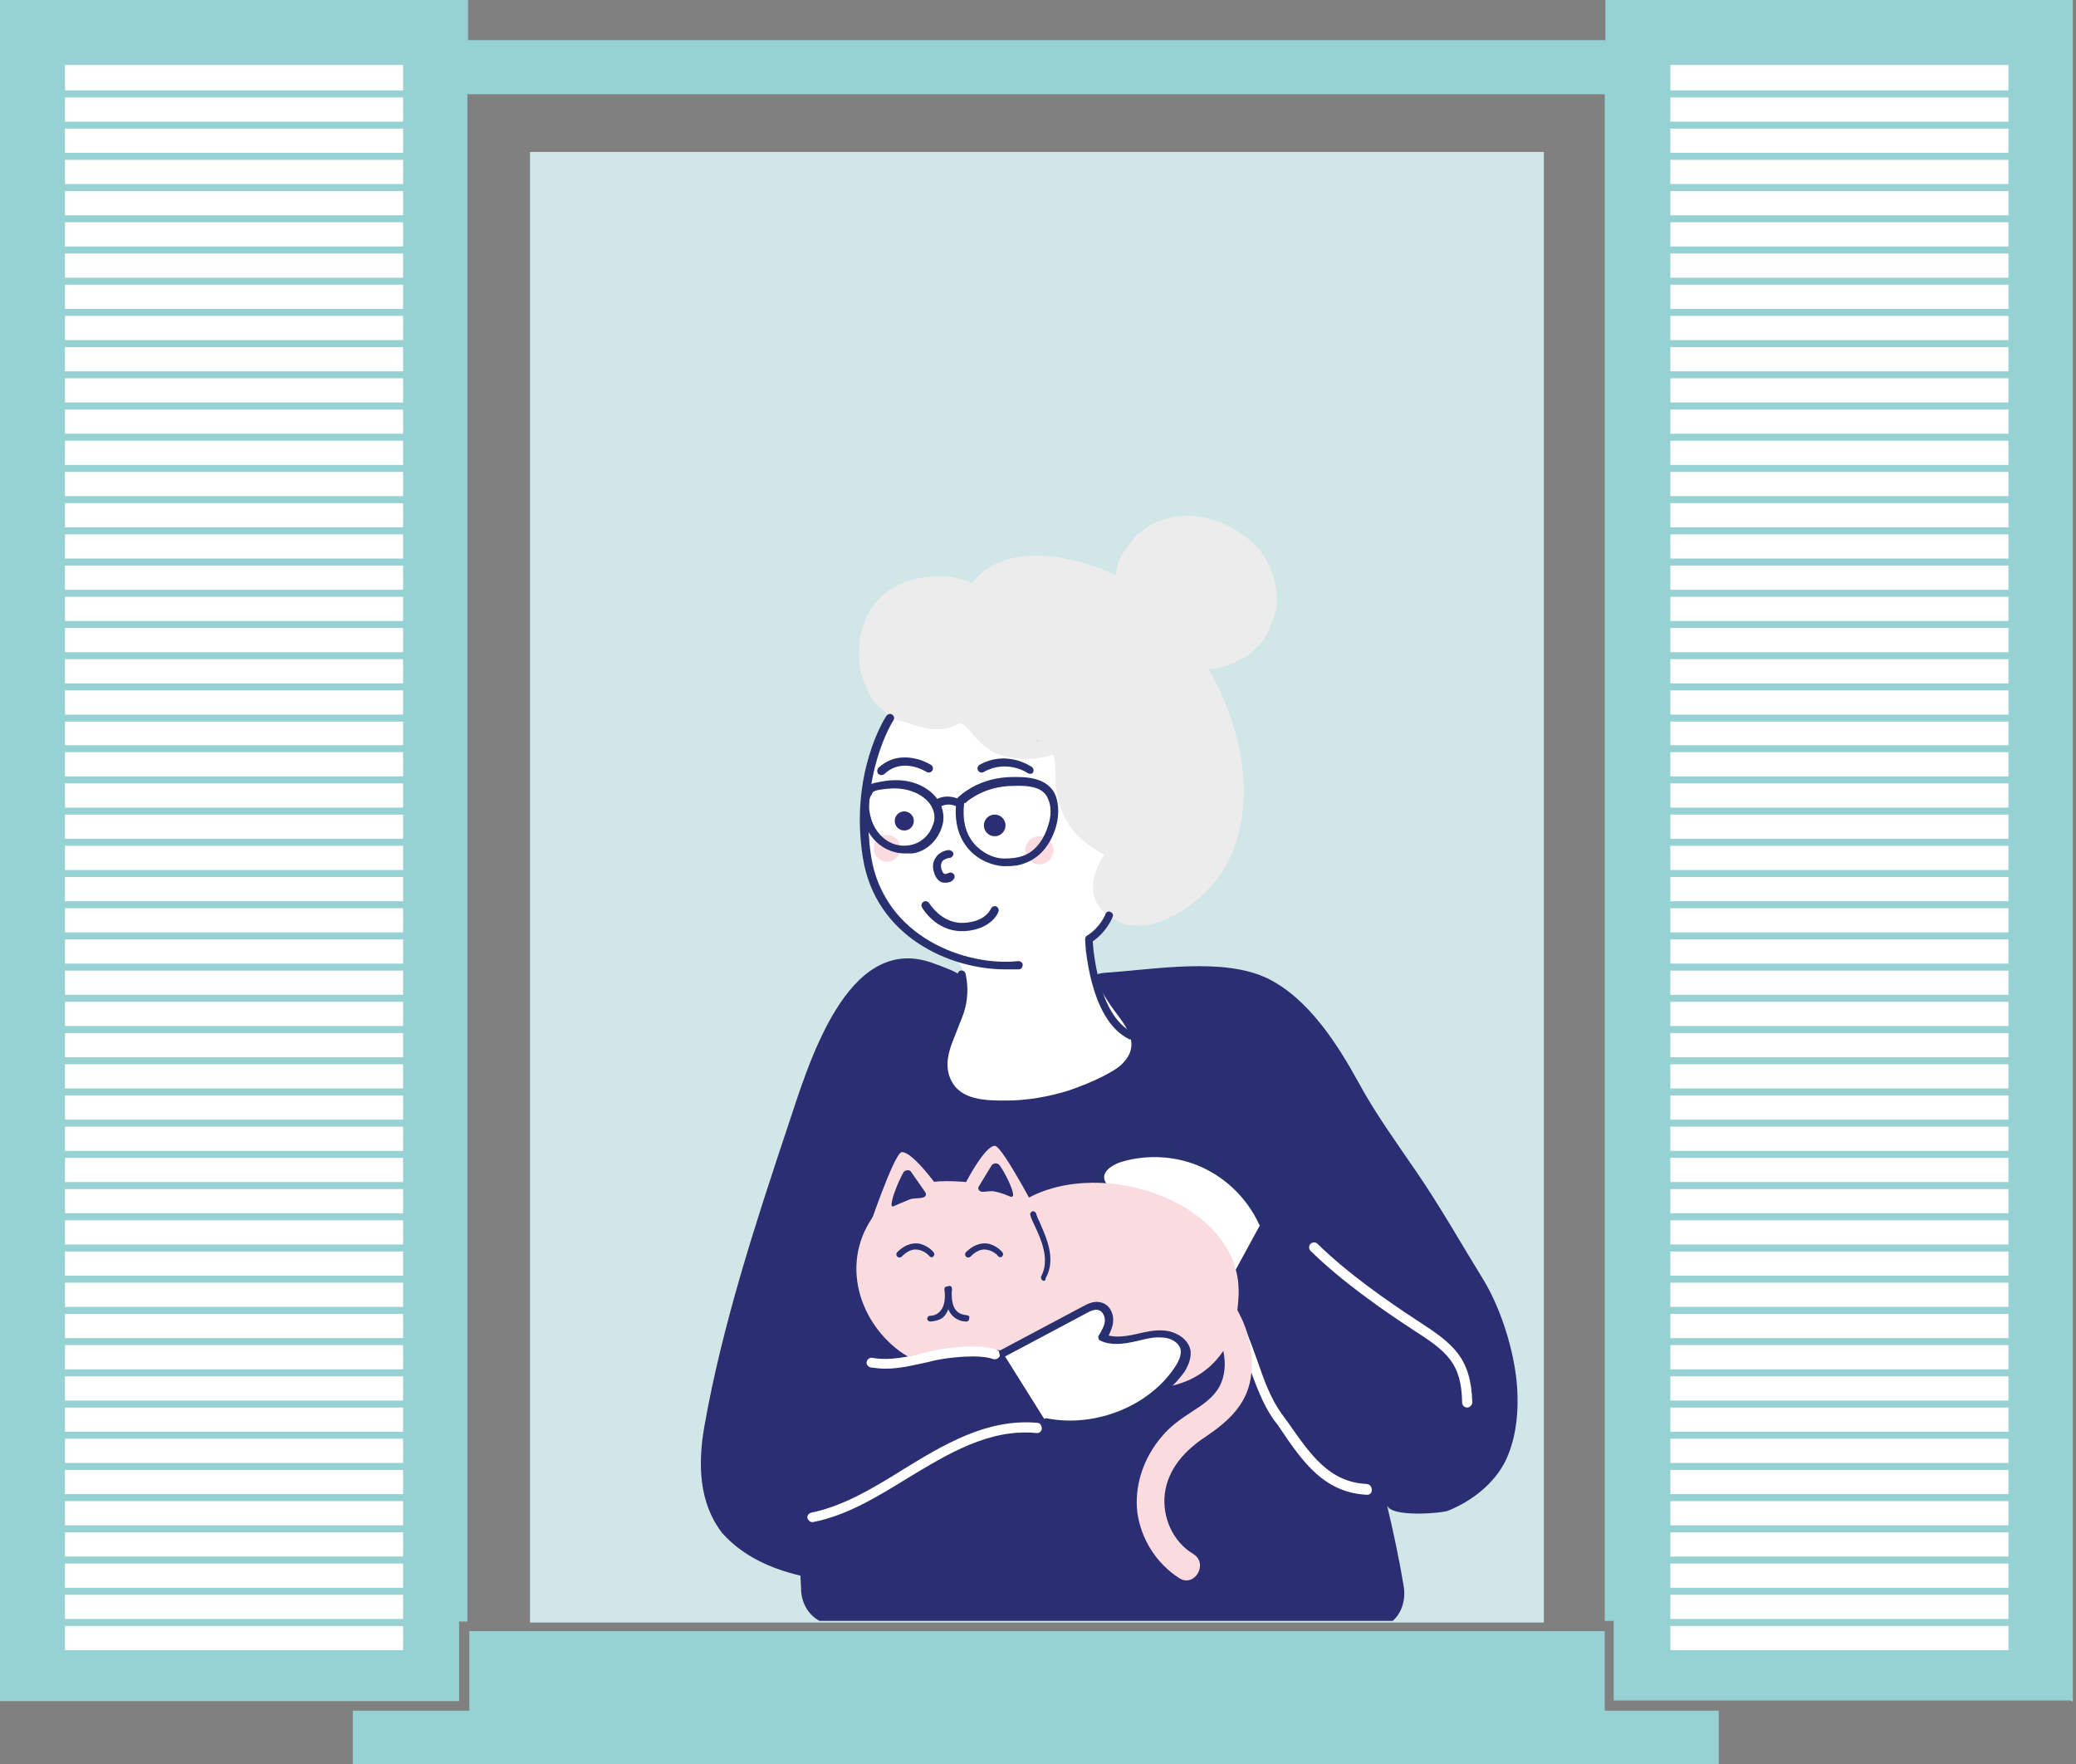 <?xml version="1.0" encoding="utf-8"?>
<!-- Generator: Adobe Illustrator 27.4.1, SVG Export Plug-In . SVG Version: 6.00 Build 0)  -->
<svg version="1.1" id="Calque_1" xmlns="http://www.w3.org/2000/svg" xmlns:xlink="http://www.w3.org/1999/xlink" x="0px" y="0px"
	 width="326px" height="277px" viewBox="0 0 326 277" style="enable-background:new 0 0 326 277;" xml:space="preserve">
<rect x="0" y="0" width="326" height="277" fill="#808080" stroke="none"/>
<style type="text/css">
	.st0{fill:#D1E6E7;}
	.st1{fill:#2B2E72;}
	.st2{clip-path:url(#SVGID_00000031922494674745790830000012239684260481726130_);}
	.st3{fill:#FFFFFF;}
	.st4{fill:#FADBDF;}
	.st5{fill:#293070;}
	.st6{fill:#ECECEC;}
	.st7{fill:#96D1D3;}
</style>
<g>
	
		<rect x="83.2" y="23.8" transform="matrix(-1 -4.489887e-11 4.489887e-11 -1 325.634 278.559)" class="st0" width="159.2" height="230.9"/>
</g>
<path class="st1" d="M125.7,247.4c0,0.8,0.1,1.5,0.1,2.3c0.1,2.1,1.2,3.9,2.9,4.8h90c1.5-1.3,2.1-3.5,1.7-5.6
	c-0.7-4.2-1.6-8.4-2.6-12.6c0.5,2,8.6,1.3,9.6,0.9c3.7-1.5,7.2-4.2,9-7.8c1.5-3.1,2-6.8,1.9-10.2c-0.1-5.9-2.4-13.5-5.5-18.5
	c-3.4-5.5-6.6-11.2-10.3-16.6c-3.2-4.7-6.5-9.2-9.2-14.2c-3.3-6-7.9-13.2-14.3-16.3c-6.9-3.3-17.6-1.4-25-0.9
	c-3.3,0.2-1.9,1-0.7,3.7c0.5,1.3,0.9,2.7,1.8,3.9c0.5,0.6-0.1,1.6-0.3,2.4c-0.4,1.7-1.4,3.2-2.7,4.4c-3.4,3.1-9.1,5.3-13.7,4
	c-6.2-1.9-7.5-8.1-7-14.7c0.1-0.9-0.7-2.3-0.5-3.2c-0.8-0.7-3.1-1.5-4.2-1.9c-13.8-5.3-19.9,16.4-23,25.6
	c-5.1,15.3-10.3,31.2-13.1,47.1c-1,5.8-0.9,11.9,2.8,16.7C116.7,244.4,121.1,246.3,125.7,247.4z"/>
<g>
	<g>
		<line class="st0" x1="83.2" y1="254.7" x2="242.4" y2="254.7"/>
	</g>
	<g>
		<defs>
			
				<rect id="SVGID_1_" x="83.2" y="23.8" transform="matrix(-1 -4.489887e-11 4.489887e-11 -1 325.634 278.559)" width="159.2" height="230.9"/>
		</defs>
		<clipPath id="SVGID_00000105417236766875949670000001634033941700537010_">
			<use xlink:href="#SVGID_1_"  style="overflow:visible;"/>
		</clipPath>
		<g style="clip-path:url(#SVGID_00000105417236766875949670000001634033941700537010_);">
			<g>
				<g>
					<path class="st3" d="M141.9,146.2c0.1-0.2,0.2-0.4,0.3-0.6c-0.6,0.2-1,0.2-1,0.1c0.5-2.8,4.2-3.3,4.2-3.3
						c-0.4,0.9-0.9,1.6-1.4,2.1c1.4-0.1,3,0.7,3,0.7C144.2,147.4,141.8,146.3,141.9,146.2z"/>
				</g>
			</g>
			<g>
				<g>
					<path class="st3" d="M70.6,168.3C70.6,168.3,70.6,168.3,70.6,168.3c0,0,0.6-1.2,0.5-1.8c-0.1-0.2-0.2-0.4-0.3-0.6
						c-1.5-2.4-3.1-5.2-4.4-8.4c0,0,0,0,0.1,0c1.2,3.2,2.9,5.9,4.3,8.4c0.5,0.9,1,1.7,1.4,2.4c0.4,0.7,0.7,1.4,0.9,2.1c0,0,0,0,0,0
						c0,0,0.7,2,1.7,2.7c0,0,0,0,0,0c1.7,0.3,2.8,3.7,2.8,3.7c-2.8-0.4-2.9-3.4-2.9-3.7c0,0,0,0,0,0c-0.7-0.5-1.2-1.5-1.5-2.1
						c0.7,2.8,0.6,5.9,0.4,8.2c0.1,0.1,0.9,0.6,1.6,0.8c0,0,0,0,0,0c0,0,0,0,0,0c-0.6-0.2-1.4-0.7-1.5-0.8c0,0.1,0,0.2,0,0.3
						c0.5,0.6,1.5,1.2,1.5,1.3c0,0,0,0,0,0c0,0,0,0,0,0c0,0-1-0.6-1.5-1.2c-0.2,1.4-0.4,2.4-0.4,2.5c2.5,1.6-0.4,4.2-0.4,4.2
						c-2.5-3.4-0.1-4.1,0.3-4.2c0,0,0,0,0,0c0,0,0.3-1.2,0.4-2.9c-0.7,0.6-2.3,1.4-2.4,1.5c0.6,2.5-2.8,2.4-2.8,2.4
						c0.1-2.5,2.5-2.5,2.8-2.5c0,0,0,0,0,0c0.1,0,1.8-0.9,2.4-1.5c0.2-2.4,0.3-5.7-0.5-8.6c-0.3,1.2-1.4,2.5-1.5,2.6
						c0,0.2,0.4,2.7-2.3,3.9c0,0-0.2-3,2.3-3.9c0,0,0,0,0,0c0,0,0,0,0,0c0.1-0.1,1.3-1.5,1.5-2.6c-0.2-0.7-0.5-1.5-0.9-2.1
						c-0.3-0.6-0.7-1.1-1-1.7C71.2,167.2,70.7,168.2,70.6,168.3C70.7,168.3,70.7,168.3,70.6,168.3c0.1,0.3,0.2,2.3-2.4,3.4
						C68.2,171.7,68.3,168.8,70.6,168.3z"/>
				</g>
				<g>
					<path class="st3" d="M75.2,180.9c0.2,0,0.4-0.1,0.6-0.1c-0.5-0.4-0.6-0.8-0.6-0.8c2.6-0.9,5,1.9,5,1.9c-1,0.1-1.8,0-2.5-0.2
						c0.8,1.2,0.9,2.9,0.9,2.9C75.4,183.5,75.2,180.9,75.2,180.9z"/>
				</g>
			</g>
			<g>
				<g>
					<path class="st3" d="M51.5,119.4C51.5,119.4,51.5,119.4,51.5,119.4c0,0-0.9-1-1-1.6c0.1-0.2,0.1-0.4,0.2-0.6
						c0.7-2.8,1.5-5.9,1.8-9.3c0,0,0,0-0.1,0c-0.3,3.4-1.1,6.5-1.8,9.3c-0.3,1-0.5,1.9-0.7,2.8c-0.2,0.7-0.2,1.5-0.2,2.3
						c0,0,0,0,0,0c0,0-0.1,2.1-0.8,3.1c0,0,0,0,0,0c-1.6,0.8-1.6,4.4-1.6,4.4c2.5-1.2,1.8-4.1,1.7-4.4c0,0,0,0,0,0
						c0.5-0.6,0.7-1.8,0.8-2.5c0.1,2.9,1.1,5.8,2,7.9c-0.1,0.1-0.7,0.8-1.3,1.2c0,0,0,0,0,0c0,0,0,0,0,0c0.5-0.3,1.1-1,1.3-1.2
						c0,0.1,0.1,0.2,0.1,0.3c-0.3,0.7-1.1,1.6-1.1,1.6c0,0,0,0,0,0c0,0,0,0,0,0c0,0,0.8-0.9,1.1-1.6c0.6,1.3,1,2.2,1.1,2.3
						c-1.9,2.2,1.6,3.9,1.6,3.9c1.5-4-1.1-3.9-1.5-3.9c0,0,0,0,0,0c0,0-0.6-1.1-1.2-2.6c0.8,0.4,2.6,0.7,2.7,0.7
						c0.1,2.6,3.4,1.5,3.4,1.5c-0.9-2.4-3.1-1.7-3.4-1.6c0,0,0,0,0,0c-0.1,0-2-0.3-2.8-0.7c-0.9-2.2-2-5.4-2-8.4
						c0.6,1.1,2.1,2,2.2,2c0,0.3,0.4,2.7,3.3,3.1c0,0-0.6-3-3.3-3.1c0,0,0,0,0,0c0,0,0,0,0,0c-0.1,0-1.7-1-2.2-2.1
						c0-0.8,0.1-1.6,0.2-2.3c0.1-0.6,0.3-1.3,0.5-2C50.6,118.6,51.4,119.4,51.5,119.4C51.4,119.4,51.4,119.4,51.5,119.4
						c0,0.3,0.5,2.2,3.2,2.6C54.7,122,53.9,119.2,51.5,119.4z"/>
				</g>
				<g>
					<path class="st3" d="M50.6,132.8c-0.2,0-0.4,0.1-0.6,0.1c0.3-0.5,0.4-0.9,0.4-0.9c-2.8-0.2-4.2,3.3-4.2,3.3
						c1-0.2,1.8-0.5,2.3-0.9c-0.5,1.3,0,3,0,3C51.2,135.4,50.7,132.8,50.6,132.8z"/>
				</g>
			</g>
			<g>
				<g>
					<path class="st3" d="M183.5,189.8c0.1-0.2,0.3-0.3,0.4-0.5c-0.6,0-1-0.2-1-0.2c1.4-2.4,5.1-1.7,5.1-1.7c-0.7,0.7-1.4,1.2-2,1.5
						c1.4,0.4,2.5,1.7,2.5,1.7C185.3,191.7,183.5,189.8,183.5,189.8z"/>
				</g>
			</g>
			<g>
				<g>
					<path class="st3" d="M184.6,203c0.9-2.9,4.8-2.6,4.8-2.6C187.5,204.4,184.6,203,184.6,203z"/>
				</g>
			</g>
			<g>
				<g>
					<path class="st3" d="M51.8,203.2c-0.7,2.2-3.6,1.3-3.6,1.3C49.6,202.3,51.8,203.2,51.8,203.2z"/>
				</g>
				<g>
					<path class="st3" d="M53.1,200.6C53.1,200.6,53.1,200.6,53.1,200.6c0.8,0.8,1.3,1.7,1.7,2.5c0,0,0,0,0,0
						c0.5,1.2,0.7,2.2,0.7,2.2c0,0,0,0.1,0,0.1c0,0,0,0,0,0c0,0,0,0-0.1,0c0,0-0.2-1-0.7-2.2c-0.2-0.1-1.5-0.7-2.8,0
						c0,0-0.1,0-0.1,0c0,0,0-0.1,0-0.1c1.2-0.6,2.4-0.2,2.8-0.1C54.3,202.3,53.8,201.4,53.1,200.6C53.1,200.7,53,200.7,53.1,200.6
						c-0.8,0-1.7,0.4-3.6-0.1c-2.1-0.6-2.2-2.6-2.2-2.6C52.3,197.2,53,200.2,53.1,200.6z"/>
				</g>
				<g>
					<path class="st3" d="M41.3,169.2c0,0,4.3,0.3,5-2.5c0,0,0,0,0,0c0,0,0,0,0,0c1.5-0.8,3.2-0.7,3.3-0.7c1.1,0.4,2.4,0.9,3.6,1.3
						c0.8,0.3,1.7,0.6,2.3,0.8c1,0.4,2,1.1,2.9,1.8c0.3,1.7,0.5,3.3,0.7,4.9c-0.2-0.7-0.8-2-1.9-2.6c0,0,0,0,0,0
						c-0.2-0.3-1.9-2.7-5.1-0.8c0,0,3.1,2.3,5.1,0.9c0,0,0,0,0,0c1.3,0.8,1.9,2.6,2,2.9c0,0.6,0.1,1.2,0.1,1.8
						c-0.6-0.4-1.2-0.7-2.1-0.8c0,0,0,0,0,0c-0.3-0.2-2.5-1.6-4.3,0.7c0,0,2.9,1.3,4.3-0.6c0,0,0,0,0,0c0.8,0.1,1.5,0.4,2.1,0.8
						c0,0.5,0,0.9,0,1.3c-0.9,0.4-2,1.1-2.4,2.7c0,0,1.3,0.1,2.3-0.6c-0.4,5.5-1.8,9.9-2.7,12.8c-0.3,1-0.6,1.8-0.8,2.5
						c-0.1,0.3-0.1,0.6-0.2,1c-0.3-2.7-1.1-5.4-1.9-7.5c0,0,0,0,0,0c-0.1-1.3,0.7-2.4,0.7-2.4c0,0,0,0,0,0c2.2-0.4,1.3-4.3,1.3-4.3
						c-2.5,1.6-1.5,3.9-1.4,4.3c0,0,0,0,0,0c0,0-0.7,1-0.7,2.2c-0.1-0.2-0.2-0.4-0.2-0.6c0,0,0,0,0,0c0,0,0,0,0,0
						c-0.7-1.8-1.4-2.9-1.4-3c0,0,0,0,0,0c0.1-0.4,0.3-3.1-4-4.5c0,0-0.5,4,4,4.5c0,0,0,0,0,0c0,0,0.6,1.1,1.3,2.7
						c-0.2-0.2-0.6-0.4-1.4-0.6c0,0,0,0,0,0c-0.2-0.3-1.8-1.9-4.8-0.6c0,0,2.4,2.6,4.8,0.7c0,0,0,0,0,0c1.2,0.4,1.5,0.7,1.5,0.8
						c0.9,2.3,2.1,5.5,2.3,8.7c0,0,0,0,0,0c-0.1,0.8-0.1,1.7-0.2,2.8c0,0,0,0,0,0c0,0,0,0,0,0c-0.1,6.8,0.9,18.4,3.4,24.2
						c0,0,0,0,0,0c0,0,0,0,0,0c0,0,0,0,0-0.1c-2.5-5.9-3.6-17.5-3.4-24.2c0.1-0.1,0.7-0.9,2.2-0.7c-0.1,0.2-0.2,1.3,1,1.9
						c1.4,0.6,3.1,0.3,3.9,0.4c0,0-1.6-2.5-4.9-2.3c0,0,0,0,0,0c-1.2-0.1-1.9,0.3-2.2,0.6c0.5-1.2,1.9-2.2,1.9-2.2c0,0,0,0,0,0
						c3.7,0.2,4.3-4.1,4.3-4.1c-4.7,0.5-4.4,3.6-4.4,4.1c0,0,0,0,0,0c-0.1,0-1.4,1.1-1.9,2.2c0-1.7,0.2-3.1,0.4-4
						c0.2-0.7,0.4-1.5,0.8-2.5c0.2-0.6,0.4-1.2,0.6-1.8c2.3-2.8,3.6-5.7,4.3-8.2c0.1,0,0.8-0.1,1.7,0.3c0,0,0,0,0,0
						c0,0.5,0.1,3.9,4.4,3.2c0,0-0.3-2.7-4.4-3.2c0,0,0,0,0-0.1c-0.7-0.3-1.3-0.4-1.6-0.3c0.9-0.6,1.9-0.7,1.9-0.7c0,0,0,0,0,0
						c0.4,0.2,3.1,1.7,5.1-2.1c0,0-3.7-0.9-5.2,2c0,0,0,0,0,0c0,0-1.1,0.1-2,0.8c0.1-0.4,0.2-0.9,0.3-1.3c0,0,0,0,0,0c0,0,0,0,0,0
						c0.4-1.9,0.4-3.5,0.4-4.9c-0.1-1.4-0.3-2.7-0.6-4c0.1-0.1,0.6-0.4,1.4-0.4c0,0,0,0,0,0c0.1,0.3,0.8,2.4,4.5,1.4
						c0,0-1.3-2.7-4.5-1.4c0,0,0,0,0,0c-0.7,0-1.2,0.3-1.4,0.4c0.1-1.1,1-3,1-3c0,0,0,0,0,0c0.5-0.1,3.8-0.9,3.7-3.1
						c0,0-3.5,0.2-3.7,3.1c0,0,0,0,0,0c0,0.1-0.8,1.8-1,2.9c-0.7-2.4-1.8-4.6-3.2-6.3c-0.4-2.1,0.1-3.9,0.7-5.2
						c1.2-1,2.3-0.6,2.3-0.6c0,0,0,0,0,0c0.2,0.3,1.9,2,4.8-0.4c0,0-3.2-2.2-4.8,0.3c0,0,0,0,0,0c0,0-1-0.3-2.2,0.5
						c0.7-1.4,1.5-2.2,1.5-2.2c0,0,0,0,0,0c2.7-0.1,3.1-3,3.1-3c-3.5,0.1-3.3,2.6-3.2,3c0,0,0,0,0,0c0,0-0.9,0.9-1.6,2.4
						c0,0,0,0,0,0c0,0,0,0,0,0c-0.1,0.2-0.2,0.4-0.3,0.6c-0.3-0.9-0.4-1.9-0.4-1.9c0,0,0,0,0,0c0.1-0.3,0.6-1.9-1.3-2.9
						c0.1-1.7,0.2-3.3,0.5-4.8c0.7-1.2,2.4-2.3,2.4-2.3c0,0,0,0,0,0c0.4,0.1,3.5,0.3,3.5-3.2c0,0-3.4,0.5-3.6,3.2c0,0,0,0,0,0
						c0,0-1.5,1-2.3,2.1c0.2-1.4,0.5-2.7,0.8-3.9c0.6-2.6,1.4-4.7,2-6.2c1.4-0.7,2.3-0.7,2.3-0.7c0,0,0,0,0,0
						c0.3,0.2,2.2,1.3,4.1-1.1c0,0-2.7-1.2-4.2,1c0,0,0,0,0,0c0,0-0.9,0-2.3,0.7c0.6-1.4,1-2.3,1-2.3c0,0,0,0,0,0
						c3.8-1.4,2.3-5.9,2.3-5.9c-4.2,2.6-2.6,5.5-2.4,5.9c0,0,0,0,0,0c0,0-0.2,0.3-0.4,0.9c-0.4-0.8-0.7-1.5-0.7-1.5c0,0,0,0,0,0
						c0.1-0.3,0.8-2.7-1.9-4.3c0,0-1.2,3.6,1.8,4.3c0,0,0,0,0,0c0,0,0.4,0.8,0.8,1.6c-0.2,0.4-0.4,0.9-0.6,1.4c0,0,0,0,0,0
						c-0.6,1.5-1.4,3.7-2,6.3c-0.3,1.2-0.6,2.6-0.8,4.1c0,0,0,0,0,0c0,0,0,0,0,0c0,0.1,0,0.2-0.1,0.3c-0.1-0.3-0.4-0.9-0.9-1.6
						c0,0,0,0,0,0c-0.4-0.6-0.9-1.2-1.5-1.7c0,0,0,0,0,0c0.1-0.3,0.9-2.8-3.5-3.8c0,0-0.2,3.6,3.4,3.9c0,0,0,0,0,0
						c0.6,0.5,1,1.1,1.4,1.6c-0.2-0.1-0.8-0.1-1.8-0.1c0,0,0,0,0,0c-0.3-0.3-2.3-2.4-4.3-1c0,0,1.3,2.1,4.3,1c0,0,0,0,0,0
						c1.1-0.1,1.7,0.1,1.8,0.1c0.6,0.9,0.9,1.7,0.9,1.7c-0.2,1.3-0.3,2.7-0.4,4.2c-0.4-0.2-0.8-0.4-1.4-0.5c0,0-0.2,1.9,1.4,3
						c0,2.1,0.3,4.2,0.7,6.4c-2.2-2.5-4.6-5.3-6.3-7.4c0-0.4,0.2-1.4,0.2-1.4c0,0,0,0,0,0c2.6-0.5,2.1-3.9,2.1-3.9
						c-3.2,0.8-2.3,3.5-2.1,3.9c0,0,0,0,0,0c0,0-0.2,0.9-0.2,1.3c-1.3-1.6-2.2-2.8-2.2-2.8c0,0,0,0,0,0c0.1-0.4,0.7-3.5-2.3-5
						c0,0-0.5,4.3,2.2,5.1c0,0.1,0.6,0.8,1.5,1.9c-0.5-0.3-1.5-0.8-2.5-1c0,0,0,0,0,0c-0.2-0.3-1.3-2.5-4.7-0.9c0,0,2.1,2.3,4.6,1
						c0,0,0,0,0,0c1.3,0.2,2.7,1.1,2.7,1.1c1.7,2.1,4.5,5.5,7,8.3c0.1,0.4,0.2,0.9,0.3,1.3c0.2,0.9,0.4,1.7,0.6,2.6
						c-0.9-0.7-1.9-1.4-2.9-1.7c-0.7-0.3-1.5-0.5-2.3-0.8c-1-0.4-2-0.7-3-1.1c-0.5-0.7-0.6-1.8-0.6-1.9c0,0,0,0,0,0
						c2.4-2.1-0.8-5.2-0.8-5.2c-1.5,2.4,0.5,4.9,0.7,5.2c0,0,0,0,0,0c0,0,0.1,1.1,0.5,1.8c-1.8-0.7-3.3-1.3-4.2-2c0,0,0,0,0,0
						c0.1-0.4-0.5-3.8-6.3-4c0,0,1.4,4.9,6.2,4.1c0,0,0,0,0,0c0.7,0.5,2.1,1.1,3.6,1.7c-0.6,0-1.9,0.1-3.1,0.8c0,0,0,0,0,0
						C45.9,166.5,43,165.8,41.3,169.2z M57.8,166c0.1,0.1,0.2,0.2,0.3,0.3c1.5,1.6,2.6,3.8,3.3,6.2c-0.4-0.4-1.4-1.6-2.7-2.7
						c-0.2-0.9-0.4-1.8-0.6-2.7C57.9,166.7,57.8,166.4,57.8,166z M58.2,166.3C58.2,166.3,58.1,166.3,58.2,166.3
						c-0.2-0.2-0.3-0.4-0.5-0.5c-0.5-2.2-0.7-4.4-0.8-6.4c0.3,0.2,0.8,0.4,1.3,0.5c0,0,0,0,0,0c0,0,0.1,1.1,0.4,2.1
						C58.2,163.1,57.9,164.6,58.2,166.3z M59.4,180.5c0.6-0.4,1-1.1,1.1-2.2c1.1,1.5,1.3,3.4,1.3,3.6c-0.6,2.8-1.9,6.1-4.5,9.4
						C58.1,188.5,59.1,184.9,59.4,180.5z M59.4,177.3c0.4,0.3,0.7,0.6,0.9,1c-0.1,0-0.5,0.1-0.9,0.3
						C59.4,178.1,59.5,177.7,59.4,177.3z M58.7,170c1.5,1.3,2.6,2.6,2.8,2.8c0.4,1.4,0.6,2.8,0.7,4.2c0.1,1.3,0,2.9-0.3,4.7
						c-0.1-0.8-0.7-3.2-2.4-4.5c0-0.6,0-1.2-0.1-1.8c0,0,0,0,0,0c0,0,0,0,0-0.1C59.3,173.6,59.1,171.8,58.7,170z"/>
				</g>
			</g>
			<g>
				<g>
					<path class="st3" d="M263.9,203.2c-0.7,2.2-3.6,1.3-3.6,1.3C261.6,202.3,263.9,203.2,263.9,203.2z"/>
				</g>
				<g>
					<path class="st3" d="M265.1,200.6C265.2,200.6,265.2,200.6,265.1,200.6c0.8,0.8,1.3,1.7,1.7,2.5c0,0,0,0,0,0
						c0.5,1.2,0.7,2.2,0.7,2.2c0,0,0,0.1,0,0.1c0,0,0,0,0,0c0,0,0,0-0.1,0c0,0-0.2-1-0.7-2.2c-0.2-0.1-1.5-0.7-2.8,0
						c0,0-0.1,0-0.1,0c0,0,0-0.1,0-0.1c1.2-0.6,2.4-0.2,2.8-0.1C266.4,202.3,265.8,201.4,265.1,200.6
						C265.1,200.7,265.1,200.7,265.1,200.6c-0.8,0-1.7,0.4-3.6-0.1c-2.1-0.6-2.2-2.6-2.2-2.6C264.3,197.2,265.1,200.2,265.1,200.6z"
						/>
				</g>
				<g>
					<path class="st3" d="M253.4,169.2c0,0,4.3,0.3,5-2.5c0,0,0,0,0,0c0,0,0,0,0,0c1.5-0.8,3.2-0.7,3.3-0.7c1.1,0.4,2.4,0.9,3.6,1.3
						c0.8,0.3,1.7,0.6,2.3,0.8c1,0.4,2,1.1,2.9,1.8c0.3,1.7,0.5,3.3,0.7,4.9c-0.2-0.7-0.8-2-1.9-2.6c0,0,0,0,0,0
						c-0.2-0.3-1.9-2.7-5.1-0.8c0,0,3.1,2.3,5.1,0.9c0,0,0,0,0,0c1.3,0.8,1.9,2.6,2,2.9c0,0.6,0.1,1.2,0.1,1.8
						c-0.6-0.4-1.2-0.7-2.1-0.8c0,0,0,0,0,0c-0.3-0.2-2.5-1.6-4.3,0.7c0,0,2.9,1.3,4.3-0.6c0,0,0,0,0,0c0.8,0.1,1.5,0.4,2.1,0.8
						c0,0.5,0,0.9,0,1.3c-0.9,0.4-2,1.1-2.4,2.7c0,0,1.3,0.1,2.3-0.6c-0.4,5.5-1.8,9.9-2.7,12.8c-0.3,1-0.6,1.8-0.8,2.5
						c-0.1,0.3-0.1,0.6-0.2,1c-0.3-2.7-1.1-5.4-1.9-7.5c0,0,0,0,0,0c-0.1-1.3,0.7-2.4,0.7-2.4c0,0,0,0,0,0c2.2-0.4,1.3-4.3,1.3-4.3
						c-2.5,1.6-1.5,3.9-1.4,4.3c0,0,0,0,0,0c0,0-0.7,1-0.7,2.2c-0.1-0.2-0.2-0.4-0.2-0.6c0,0,0,0,0,0c0,0,0,0,0,0
						c-0.7-1.8-1.4-2.9-1.4-3c0,0,0,0,0,0c0.1-0.4,0.3-3.1-4-4.5c0,0-0.5,4,4,4.5c0,0,0,0,0,0c0,0,0.6,1.1,1.3,2.7
						c-0.2-0.2-0.6-0.4-1.4-0.6c0,0,0,0,0,0c-0.2-0.3-1.8-1.9-4.8-0.6c0,0,2.4,2.6,4.8,0.7c0,0,0,0,0,0c1.2,0.4,1.5,0.7,1.5,0.8
						c0.9,2.3,2.1,5.5,2.3,8.7c0,0,0,0,0,0c-0.1,0.8-0.1,1.7-0.2,2.8c0,0,0,0,0,0c0,0,0,0,0,0c-0.1,6.8,0.9,18.4,3.4,24.2
						c0,0,0,0,0,0c0,0,0,0,0,0c0,0,0,0,0-0.1c-2.5-5.9-3.6-17.5-3.4-24.2c0.1-0.1,0.7-0.9,2.2-0.7c-0.1,0.2-0.2,1.3,1,1.9
						c1.4,0.6,3.1,0.3,3.9,0.4c0,0-1.6-2.5-4.9-2.3c0,0,0,0,0,0c-1.2-0.1-1.9,0.3-2.2,0.6c0.5-1.2,1.9-2.2,1.9-2.2c0,0,0,0,0,0
						c3.7,0.2,4.3-4.1,4.3-4.1c-4.7,0.5-4.4,3.6-4.4,4.1c0,0,0,0,0,0c-0.1,0-1.4,1.1-1.9,2.2c0-1.7,0.2-3.1,0.4-4
						c0.2-0.7,0.4-1.5,0.8-2.5c0.2-0.6,0.4-1.2,0.6-1.8c2.3-2.8,3.6-5.7,4.3-8.2c0.1,0,0.8-0.1,1.7,0.3c0,0,0,0,0,0
						c0,0.5,0.1,3.9,4.4,3.2c0,0-0.3-2.7-4.4-3.2c0,0,0,0,0-0.1c-0.7-0.3-1.3-0.4-1.6-0.3c0.9-0.6,1.9-0.7,1.9-0.7c0,0,0,0,0,0
						c0.4,0.2,3.1,1.7,5.1-2.1c0,0-3.7-0.9-5.2,2c0,0,0,0,0,0c0,0-1.1,0.1-2,0.8c0.1-0.4,0.2-0.9,0.3-1.3c0,0,0,0,0,0c0,0,0,0,0,0
						c0.4-1.9,0.4-3.5,0.4-4.9c-0.1-1.4-0.3-2.7-0.6-4c0.1-0.1,0.6-0.4,1.4-0.4c0,0,0,0,0,0c0.1,0.3,0.8,2.4,4.5,1.4
						c0,0-1.3-2.7-4.5-1.4c0,0,0,0,0,0c-0.7,0-1.2,0.3-1.4,0.4c0.1-1.1,1-3,1-3c0,0,0,0,0,0c0.5-0.1,3.8-0.9,3.7-3.1
						c0,0-3.5,0.2-3.7,3.1c0,0,0,0,0,0c0,0.1-0.8,1.8-1,2.9c-0.7-2.4-1.8-4.6-3.2-6.3c-0.4-2.1,0.1-3.9,0.7-5.2
						c1.2-1,2.3-0.6,2.3-0.6c0,0,0,0,0,0c0.2,0.3,1.9,2,4.8-0.4c0,0-3.2-2.2-4.8,0.3c0,0,0,0,0,0c0,0-1-0.3-2.2,0.5
						c0.7-1.4,1.5-2.2,1.5-2.2c0,0,0,0,0,0c2.7-0.1,3.1-3,3.1-3c-3.5,0.1-3.3,2.6-3.2,3c0,0,0,0,0,0c0,0-0.9,0.9-1.6,2.4
						c0,0,0,0,0,0c0,0,0,0,0,0c-0.1,0.2-0.2,0.4-0.3,0.6c-0.3-0.9-0.4-1.9-0.4-1.9c0,0,0,0,0,0c0.1-0.3,0.6-1.9-1.3-2.9
						c0.1-1.7,0.2-3.3,0.5-4.8c0.7-1.2,2.4-2.3,2.4-2.3c0,0,0,0,0,0c0.4,0.1,3.5,0.3,3.5-3.2c0,0-3.4,0.5-3.6,3.2c0,0,0,0,0,0
						c0,0-1.5,1-2.3,2.1c0.2-1.4,0.5-2.7,0.8-3.9c0.6-2.6,1.4-4.7,2-6.2c1.4-0.7,2.3-0.7,2.3-0.7c0,0,0,0,0,0
						c0.3,0.2,2.2,1.3,4.1-1.1c0,0-2.7-1.2-4.2,1c0,0,0,0,0,0c0,0-0.9,0-2.3,0.7c0.6-1.4,1-2.3,1-2.3c0,0,0,0,0,0
						c3.8-1.4,2.3-5.9,2.3-5.9c-4.2,2.6-2.6,5.5-2.4,5.9c0,0,0,0,0,0c0,0-0.2,0.3-0.4,0.9c-0.4-0.8-0.7-1.5-0.7-1.5c0,0,0,0,0,0
						c0.1-0.3,0.8-2.7-1.9-4.3c0,0-1.2,3.6,1.8,4.3c0,0,0,0,0,0c0,0,0.4,0.8,0.8,1.6c-0.2,0.4-0.4,0.9-0.6,1.4c0,0,0,0,0,0
						c-0.6,1.5-1.4,3.7-2,6.3c-0.3,1.2-0.6,2.6-0.8,4.1c0,0,0,0,0,0c0,0,0,0,0,0c0,0.1,0,0.2-0.1,0.3c-0.1-0.3-0.4-0.9-0.9-1.6
						c0,0,0,0,0,0c-0.4-0.6-0.9-1.2-1.5-1.7c0,0,0,0,0,0c0.1-0.3,0.9-2.8-3.5-3.8c0,0-0.2,3.6,3.4,3.9c0,0,0,0,0,0
						c0.6,0.5,1,1.1,1.4,1.6c-0.2-0.1-0.8-0.1-1.8-0.1c0,0,0,0,0,0c-0.3-0.3-2.3-2.4-4.3-1c0,0,1.3,2.1,4.3,1c0,0,0,0,0,0
						c1.1-0.1,1.7,0.1,1.8,0.1c0.6,0.9,0.9,1.7,0.9,1.7c-0.2,1.3-0.3,2.7-0.4,4.2c-0.4-0.2-0.8-0.4-1.4-0.5c0,0-0.2,1.9,1.4,3
						c0,2.1,0.3,4.2,0.7,6.4c-2.2-2.5-4.6-5.3-6.3-7.4c0-0.4,0.2-1.4,0.2-1.4c0,0,0,0,0,0c2.6-0.5,2.1-3.9,2.1-3.9
						c-3.2,0.8-2.3,3.5-2.1,3.9c0,0,0,0,0,0c0,0-0.2,0.9-0.2,1.3c-1.3-1.6-2.2-2.8-2.2-2.8c0,0,0,0,0,0c0.1-0.4,0.7-3.5-2.3-5
						c0,0-0.5,4.3,2.2,5.1c0,0.1,0.6,0.8,1.5,1.9c-0.5-0.3-1.5-0.8-2.5-1c0,0,0,0,0,0c-0.2-0.3-1.3-2.5-4.7-0.9c0,0,2.1,2.3,4.6,1
						c0,0,0,0,0,0c1.3,0.2,2.7,1.1,2.7,1.1c1.7,2.1,4.5,5.5,7,8.3c0.1,0.4,0.2,0.9,0.3,1.3c0.2,0.9,0.4,1.7,0.6,2.6
						c-0.9-0.7-1.9-1.4-2.9-1.7c-0.7-0.3-1.5-0.5-2.3-0.8c-1-0.4-2-0.7-3-1.1c-0.5-0.7-0.6-1.8-0.6-1.9c0,0,0,0,0,0
						c2.4-2.1-0.8-5.2-0.8-5.2c-1.5,2.4,0.5,4.9,0.7,5.2c0,0,0,0,0,0c0,0,0.1,1.1,0.5,1.8c-1.8-0.7-3.3-1.3-4.2-2c0,0,0,0,0,0
						c0.1-0.4-0.5-3.8-6.3-4c0,0,1.4,4.9,6.2,4.1c0,0,0,0,0,0c0.7,0.5,2.1,1.1,3.6,1.7c-0.6,0-1.9,0.1-3.1,0.8c0,0,0,0,0,0
						C258,166.5,255.1,165.8,253.4,169.2z M269.8,166c0.1,0.1,0.2,0.2,0.3,0.3c1.5,1.6,2.6,3.8,3.3,6.2c-0.4-0.4-1.4-1.6-2.7-2.7
						c-0.2-0.9-0.4-1.8-0.6-2.7C270,166.7,269.9,166.4,269.8,166z M270.2,166.3C270.2,166.3,270.2,166.3,270.2,166.3
						c-0.2-0.2-0.3-0.4-0.5-0.5c-0.5-2.2-0.7-4.4-0.8-6.4c0.3,0.2,0.8,0.4,1.3,0.5c0,0,0,0,0,0c0,0,0.1,1.1,0.4,2.1
						C270.2,163.1,270,164.6,270.2,166.3z M271.4,180.5c0.6-0.4,1-1.1,1.1-2.2c1.1,1.5,1.3,3.4,1.3,3.6c-0.6,2.8-1.9,6.1-4.5,9.4
						C270.2,188.5,271.1,184.9,271.4,180.5z M271.5,177.3c0.4,0.3,0.7,0.6,0.9,1c-0.1,0-0.5,0.1-0.9,0.3
						C271.5,178.1,271.5,177.7,271.5,177.3z M270.8,170c1.5,1.3,2.6,2.6,2.8,2.8c0.4,1.4,0.6,2.8,0.7,4.2c0.1,1.3,0,2.9-0.3,4.7
						c-0.1-0.8-0.7-3.2-2.4-4.5c0-0.6,0-1.2-0.1-1.8c0,0,0,0,0,0c0,0,0,0,0-0.1C271.3,173.6,271.1,171.8,270.8,170z"/>
				</g>
			</g>
			<g>
				<g>
					<path class="st3" d="M164,125.3c1.3,2-1.2,3.6-1.2,3.6C161.9,126.6,164,125.3,164,125.3z"/>
				</g>
				<g>
					<path class="st3" d="M162.8,122.8C162.8,122.8,162.8,122.7,162.8,122.8c1.1-0.2,2.1,0,3,0.2c0,0,0,0,0,0
						c1.3,0.3,2.1,0.9,2.2,0.9c0,0,0,0,0,0.1c0,0,0,0,0,0c0,0,0,0-0.1,0c0,0-0.9-0.5-2.1-0.9c-0.2,0.1-1.5,0.8-1.7,2.2
						c0,0,0,0-0.1,0c0,0,0,0,0-0.1c0.2-1.3,1.3-2,1.7-2.2C164.8,122.8,163.9,122.7,162.8,122.8C162.8,122.8,162.8,122.8,162.8,122.8
						c-0.5,0.7-0.7,1.6-2.4,2.8c-1.8,1.3-3.4,0.2-3.4,0.2C159.6,121.3,162.4,122.6,162.8,122.8z"/>
				</g>
				<g>
					<path class="st3" d="M138.5,97.7c0.2,0,0.3,0,0.5,0c2.2-0.2,4.6,0.3,7,1.2c-0.6,0-2.2,0.1-3.8,0.5c-0.8-0.4-1.7-0.8-2.5-1.2
						C139.2,98,138.8,97.8,138.5,97.7z M150.9,105.4c0-0.7-0.3-1.5-1.1-2.2c1.9,0.1,3.5,1.1,3.7,1.2c1.9,2.2,3.6,5.2,4.6,9.3
						C156.4,111.3,154.1,108.3,150.9,105.4z M148.4,103.3c0.4-0.1,0.9-0.1,1.3-0.1c-0.1,0.1-0.2,0.4-0.4,0.9
						C149,103.8,148.7,103.6,148.4,103.3z M142.2,99.4c1.9-0.4,3.7-0.4,3.9-0.4c1.3,0.5,2.6,1.2,3.7,2.1c1.1,0.8,2.3,1.8,3.5,3.1
						c-0.7-0.4-2.9-1.5-5-0.9c-0.5-0.4-1-0.7-1.5-1.1c0,0,0,0,0,0c0,0,0,0-0.1,0C145.4,101.2,143.9,100.3,142.2,99.4z"/>
				</g>
			</g>
			<g>
				<g>
					<path class="st3" d="M78.2,84.7C78.1,84.7,78.1,84.7,78.2,84.7c-0.5,1-0.7,2-0.8,2.9c0,0,0,0,0,0C77.2,89,77.4,90,77.4,90
						c0,0,0,0,0.1,0c0,0,0,0,0,0c0,0,0,0,0-0.1c0,0-0.2-1-0.1-2.3c0.1-0.1,1.2-1.1,2.7-0.9c0,0,0.1,0,0.1,0c0,0,0-0.1,0-0.1
						c-1.3-0.2-2.3,0.5-2.7,0.8C77.5,86.7,77.7,85.7,78.2,84.7C78.2,84.8,78.2,84.8,78.2,84.7c0.8-0.2,1.7-0.1,3.4-1.3
						c1.8-1.2,1.3-3.1,1.3-3.1C77.9,81.2,78.1,84.3,78.2,84.7z"/>
				</g>
				<g>
					<path class="st3" d="M73.9,50.3C73.9,50.3,73.9,50.3,73.9,50.3c-1.4-0.3-2.7,0.1-3.2,0.2c1.2-1,2.3-2,2.9-2.8c0,0,0,0,0,0
						c4.8-0.8,4.6-5.8,4.6-5.8c-5.4,2-4.9,5.4-4.7,5.8c0,0,0,0,0,0c-0.6,0.8-1.9,2-3.4,3.2c0.2-0.8,0-1.8-0.1-1.9c0,0,0,0,0,0
						c0.2-0.4,1.3-3.3-0.9-5.2c0,0-2.1,4,0.9,5.2c0,0,0,0,0,0c0,0,0.3,1.2,0,1.9c-0.8,0.7-1.7,1.3-2.5,2c-0.7,0.6-1.4,1.1-2,1.5
						c-0.8,0.7-1.6,1.6-2.2,2.6c-0.1-0.9-0.2-1.8-0.2-2.7c0-0.5-0.1-0.9-0.1-1.4c1.6-3.5,3.1-7.6,4.1-10.1c0-0.1,1.1-1.3,2.2-1.9
						c0,0,0,0,0,0c2.8,0.4,4.1-2.4,4.1-2.4c-3.7-0.5-4.1,2-4.1,2.3c0,0,0,0,0,0c-0.9,0.5-1.7,1.3-2.1,1.7c0.5-1.3,0.8-2.2,0.8-2.3
						c2.3-1.6,0.5-5.6,0.5-5.6c-2.4,2.4-0.8,5.2-0.6,5.5c0,0,0,0,0,0c0,0-0.5,1.4-1.3,3.3c-0.2-0.4-0.6-1.2-0.6-1.2c0,0,0,0,0,0
						c0-0.4,0-3.3-3.2-3c-0.1,0,0.5,3.4,3.2,3.1c0,0,0,0,0,0c0,0,0.6,0.9,0.7,1.3c-1,2.5-2.3,5.9-3.7,9c-0.2-2.2-0.7-4.3-1.3-6.3
						c1.2-1.5,0.4-3.2,0.4-3.2c-0.5,0.3-0.9,0.6-1.2,0.9c-0.5-1.4-1.1-2.6-1.7-3.8c0,0,0.1-0.9,0.3-1.9c0.1-0.1,0.7-0.4,1.7-0.7
						c0,0,0,0,0,0c3.2,0.1,3.8-2.3,3.8-2.3c-2.4-0.7-3.6,1.9-3.8,2.3c0,0,0,0,0,0c-0.9,0.2-1.4,0.5-1.7,0.6c0.2-0.6,0.4-1.3,0.8-2
						c0,0,0,0,0,0c3.3-1.4,2-4.7,2-4.7c-3.8,2.3-2.3,4.4-2.1,4.7c0,0,0,0,0,0c-0.4,0.7-0.7,1.4-0.8,2.1c0,0,0,0,0,0
						c-0.2,0.8-0.3,1.5-0.3,1.8C59,40.2,59,40.1,58.9,40c0,0,0,0,0,0c0,0,0,0,0,0c-0.7-1.4-1.4-2.6-2.1-3.7
						c-1.4-2.2-2.8-4.1-3.9-5.3c0,0,0,0,0,0c-0.4-0.5-0.7-0.9-1-1.2c0.1-0.9,0.2-1.7,0.2-1.8c0,0,0,0,0,0c2.7-1.6,0.4-4.7,0.4-4.7
						c-2.1,2.3-0.7,4.4-0.4,4.7c0,0,0,0,0,0c0,0-0.1,0.8-0.2,1.7c-0.4-0.5-0.7-0.7-0.7-0.7c0,0,0,0,0,0c0.1-0.4,0.6-3.7-4.1-4.9
						c0,0,0.1,4.8,4.1,4.9c0,0,0,0,0,0c0,0,0.7,0.7,1.7,1.9c-1.5-0.2-2.4,0.1-2.4,0.1c0,0,0,0,0,0c-2.1-1.6-4.3,0.3-4.3,0.3
						c2.6,1.6,4.1,0,4.3-0.3c0,0,0,0,0,0c0,0,0.9-0.3,2.4,0c1.1,1.3,2.5,3.1,3.9,5.3c0.6,1,1.3,2.2,2,3.4c-1.1-0.9-2.8-1.3-2.8-1.3
						c0,0,0,0,0,0c-1-2.5-4.4-1.9-4.4-1.9c1.2,3.3,4,2.2,4.3,2c0,0,0,0,0,0c0,0,1.9,0.5,3,1.5c0.7,1.3,1.4,2.8,1.9,4.4
						c-1.5,1.6-0.5,3-0.3,3.2c0,0,0,0,0,0c0,0,0.2,1,0.3,1.9c-0.1-0.2-0.3-0.3-0.4-0.5c0,0,0,0,0,0c0,0,0,0,0,0
						c-1.1-1.2-2.3-1.8-2.3-1.8c0,0,0,0,0,0c-0.1-0.4-0.6-2.8-4-1.8c0,0,1.3,2.6,3.9,1.9c0,0,0,0,0,0c0,0,1,0.5,2.1,1.6
						c-1.4-0.5-2.3,0.2-2.3,0.2c0,0,0,0,0,0c-2.3-1.9-4.7,1.2-4.7,1.2c3.5,1.4,4.5-0.8,4.7-1.1c0,0,0,0,0,0c0,0,0.9-0.7,2.4-0.1
						c1,1.1,2,2.6,2.3,4.7c-0.9,2-1.2,4.5-1.1,7c-0.5-1-1.8-2.4-1.8-2.4c0,0,0,0,0,0c-1.2-2.7-4.5-1.8-4.5-1.8
						c0.6,2.2,4,1.9,4.5,1.8c0,0,0,0,0,0c0,0,1.4,1.6,1.9,2.6c-0.2-0.1-0.8-0.1-1.4,0.1c0,0,0,0,0,0c-3.4-0.3-3.8,2.8-3.8,2.8
						c3.8-0.1,3.8-2.4,3.8-2.7c0,0,0,0,0,0c0.7-0.2,1.3-0.1,1.4,0c0.1,1.3,0.3,2.7,0.7,4c0.4,1.4,1,2.9,1.9,4.6c0,0,0,0,0,0
						c0,0,0,0,0,0c0.2,0.4,0.4,0.8,0.7,1.1c-1.1-0.3-2.1-0.1-2.2-0.1c0,0,0,0,0,0c-2.3-2.3-5.5-0.3-5.5-0.3c3.1,3,5.3,0.7,5.5,0.4
						c0,0,0,0,0,0c0,0,1-0.2,2.1,0.1c-0.3,0.1-0.8,0.3-1.4,0.8c0,0,0,0,0,0.1c-3.7,1.8-3.2,4.4-3.2,4.4c4.3-0.7,3.4-4,3.2-4.4
						c0,0,0,0,0,0c0.7-0.6,1.3-0.8,1.5-0.8c1.5,2.2,3.6,4.4,6.6,6.4c0.4,0.6,0.8,1.1,1.1,1.6c0.6,0.8,1.1,1.6,1.5,2.2
						c0.5,0.8,1,2,1.6,3.6c-0.8-1-2.4-1.5-2.5-1.5c0,0,0,0,0,0c-0.1-0.4-0.8-3.5-5.4-2.5c0,0,1.9,3.8,5.4,2.6c0,0,0,0,0,0
						c0,0,1.7,0.6,2.5,1.5c-0.4-0.2-1.1-0.4-2.2,0.1c0,0,0,0,0,0.1c-3.1,0.8-3.9,3.7-3.9,3.7c0.7-0.4,2.5-0.6,3.6-1.6
						c1-0.9,0.5-1.9,0.4-2.1c1.4-0.6,2.2-0.1,2.3,0c2.3,6.4,4.8,17.7,4.3,24.1c0,0,0,0.1,0,0.1c0,0,0,0,0,0c0,0,0,0,0,0
						c0.5-6.4-2.1-17.7-4.3-24.1c0,0,0,0,0,0c0,0,0,0,0,0c-0.4-1-0.7-1.9-1-2.6c0,0,0,0,0,0c-0.8-3.1-0.7-6.6-0.5-9
						c0-0.1,0.2-0.5,1.2-1.2c0,0,0,0,0,0c2.8,1.1,4.3-2.2,4.3-2.2c-3.3-0.3-4.2,1.8-4.4,2.1c0,0,0,0,0,0c-0.7,0.5-1,0.8-1.2,1
						c0.1-1.8,0.4-3,0.4-3c0,0,0,0,0,0c4.1-1.8,2.4-5.5,2.4-5.5c-3.7,2.6-2.6,5.2-2.4,5.5c0,0,0,0,0,0c0,0-0.2,1.3-0.4,3.2
						c0,0,0,0,0,0c0,0,0,0,0,0c0,0.2,0,0.4,0,0.7c-0.4-1.1-1.4-1.9-1.4-1.9c0,0,0,0,0,0c0-0.4,0.2-2.9-2.7-3.6c0,0,0.3,4,2.6,3.7
						c0,0,0,0,0,0c0,0,1.1,0.8,1.4,2.1c0,0,0,0,0,0c-0.1,2.2-0.1,5.1,0.5,7.7c-0.2-0.3-0.3-0.6-0.5-0.9c-0.4-0.6-0.9-1.3-1.5-2.2
						c-1.8-2.5-4.5-6.3-6.6-11.3c1.2,0.4,2.4-0.1,2.4-0.1c-0.8-1.4-2.1-1.8-3.1-1.8c-0.1-0.4-0.3-0.8-0.4-1.3c0.4-0.6,1-1.1,1.7-1.4
						c0,0,0,0,0,0c2,1.4,4.3-0.7,4.3-0.7c-2.4-1.7-4.1,0.4-4.3,0.7c0,0,0,0,0,0c-0.8,0.3-1.3,0.8-1.7,1.4c-0.2-0.6-0.3-1.2-0.5-1.8
						c0-0.4-0.1-2.3,0.9-3.4c0,0,0,0,0,0c2.4,0.7,4.6-2.4,4.6-2.4c-3.6-0.7-4.5,2-4.6,2.4c0,0,0,0,0,0c-0.8,0.9-1,2.3-1,3.1
						c-0.4-1.5-0.7-3.1-0.9-4.9c0.6-1,1.4-2,2.2-2.6c0.6-0.5,1.2-1,2-1.5c1-0.8,2-1.6,3-2.3C70.6,50.7,72.2,50.1,73.9,50.3
						C73.9,50.4,73.9,50.4,73.9,50.3C73.9,50.4,73.9,50.4,73.9,50.3c1.5,2.4,5.5,0.8,5.5,0.8C76.8,48.5,74.3,50.1,73.9,50.3z
						 M63,54.5c0.1,1,0.1,1.9,0.2,2.8c-0.9,1.4-1.5,2.9-1.7,3.4c-0.1-2.5,0.3-5,1.2-7c0.1-0.1,0.1-0.3,0.2-0.4
						C62.9,53.7,63,54.1,63,54.5z M60.8,49.7c0-1-0.3-2.1-0.3-2.1c0,0,0,0,0,0c0.4-0.3,0.8-0.6,1-0.9c0.6,2,1.1,4.1,1.3,6.4
						c-0.1,0.2-0.2,0.4-0.3,0.6c0,0,0,0,0,0.1C62.3,52.1,61.6,50.7,60.8,49.7z M71.3,77.2c-3.5-2.3-5.8-5-7.2-7.5
						c0-0.2-0.4-2.1,0.1-3.9c0.4,1,1,1.5,1.7,1.8C67.6,71.6,69.6,74.8,71.3,77.2z M65.2,65.7c-0.5,0-0.8,0-1,0
						c0.1-0.4,0.3-0.8,0.6-1.2C64.9,64.9,65.1,65.3,65.2,65.7z M64.3,62.6C64.3,62.6,64.3,62.6,64.3,62.6
						C64.3,62.6,64.3,62.7,64.3,62.6c0.2,0.7,0.4,1.3,0.5,1.8c-1.2,1.8-1,4.2-0.9,5c-0.9-1.6-1.4-3-1.8-4.3
						c-0.4-1.4-0.6-2.8-0.7-4.2c0.1-0.2,0.7-1.8,1.8-3.5C63.5,59.2,63.8,61,64.3,62.6z"/>
				</g>
			</g>
			<g>
				<g>
					<path class="st3" d="M254,71.1c0.3,2.3-2.7,2.7-2.7,2.7C251.6,71.3,254,71.1,254,71.1z"/>
				</g>
				<g>
					<path class="st3" d="M254.1,68.3C254.1,68.3,254.1,68.3,254.1,68.3c1,0.3,1.9,1,2.6,1.6c0,0,0,0,0,0c1,0.9,1.5,1.7,1.5,1.8
						c0,0,0,0.1,0,0.1c0,0,0,0,0,0c0,0-0.1,0-0.1,0c0,0-0.6-0.9-1.5-1.7c-0.2,0-1.7,0-2.5,1.2c0,0,0,0-0.1,0c0,0,0,0,0-0.1
						c0.8-1.1,2.1-1.2,2.5-1.2C255.9,69.3,255,68.7,254.1,68.3C254.1,68.4,254.1,68.4,254.1,68.3c-0.7,0.4-1.3,1.1-3.4,1.4
						c-2.2,0.3-3.1-1.4-3.1-1.4C251.9,65.5,253.8,68,254.1,68.3z"/>
				</g>
				<g>
					<path class="st3" d="M244,34.8c0.1,0.1,0.3,0.1,0.4,0.2c2,0.9,4,2.4,5.6,4.3c-0.5-0.2-2-0.9-3.6-1.3c-0.5-0.7-1.1-1.5-1.7-2.2
						C244.5,35.5,244.2,35.2,244,34.8z M251.4,47.4c0.3-0.6,0.4-1.4,0.1-2.4c1.6,1,2.6,2.6,2.7,2.7c0.7,2.8,0.8,6.3-0.2,10.4
						C253.7,55.2,253,51.5,251.4,47.4z M250.2,44.4c0.4,0.1,0.9,0.3,1.2,0.5c-0.1,0.1-0.4,0.3-0.7,0.6
						C250.5,45.2,250.4,44.8,250.2,44.4z M246.5,38.1c1.9,0.5,3.5,1.3,3.7,1.4c0.9,1.1,1.7,2.3,2.4,3.5c0.6,1.2,1.2,2.6,1.6,4.4
						c-0.5-0.7-1.9-2.6-4-3.1c-0.3-0.5-0.5-1.1-0.8-1.6c0,0,0,0,0,0c0,0,0,0,0,0C248.5,41.1,247.6,39.6,246.5,38.1z"/>
				</g>
			</g>
			<g>
				<g>
					<path class="st3" d="M254,283.2c0.3,2.3-2.7,2.7-2.7,2.7C251.6,283.3,254,283.2,254,283.2z"/>
				</g>
				<g>
					<path class="st3" d="M254.1,280.4C254.1,280.3,254.1,280.3,254.1,280.4c1,0.3,1.9,1,2.6,1.6c0,0,0,0,0,0c1,0.9,1.5,1.7,1.5,1.8
						c0,0,0,0.1,0,0.1c0,0,0,0,0,0c0,0-0.1,0-0.1,0c0,0-0.6-0.9-1.5-1.7c-0.2,0-1.7,0-2.5,1.2c0,0,0,0-0.1,0c0,0,0,0,0-0.1
						c0.8-1.1,2.1-1.2,2.5-1.2C255.9,281.4,255,280.8,254.1,280.4C254.1,280.4,254.1,280.4,254.1,280.4c-0.7,0.4-1.3,1.1-3.4,1.4
						c-2.2,0.3-3.1-1.4-3.1-1.4C251.9,277.6,253.8,280,254.1,280.4z"/>
				</g>
				<g>
					<path class="st3" d="M244,246.9c0.1,0.1,0.3,0.1,0.4,0.2c2,0.9,4,2.4,5.6,4.3c-0.5-0.2-2-0.9-3.6-1.3c-0.5-0.7-1.1-1.5-1.7-2.2
						C244.5,247.5,244.2,247.2,244,246.9z M251.4,259.5c0.3-0.6,0.4-1.4,0.1-2.4c1.6,1,2.6,2.6,2.7,2.7c0.7,2.8,0.8,6.3-0.2,10.4
						C253.7,267.3,253,263.5,251.4,259.5z M250.2,256.5c0.4,0.1,0.9,0.3,1.2,0.5c-0.1,0.1-0.4,0.3-0.7,0.6
						C250.5,257.2,250.4,256.8,250.2,256.5z M246.5,250.2c1.9,0.5,3.5,1.3,3.7,1.4c0.9,1.1,1.7,2.3,2.4,3.5c0.6,1.2,1.2,2.6,1.6,4.4
						c-0.5-0.7-1.9-2.6-4-3.1c-0.3-0.5-0.5-1.1-0.8-1.6c0,0,0,0,0,0c0,0,0,0,0,0C248.5,253.2,247.6,251.7,246.5,250.2z"/>
				</g>
			</g>
			<g>
				<g>
					<path class="st3" d="M60.8,126.3c0,0-1.1-3-5.3-1.4C55.6,124.9,58.2,127.8,60.8,126.3z"/>
				</g>
				<g>
					<path class="st3" d="M63,99.1c0.1,0-0.2-0.6-0.8-1.2c0.3,0,0.6,0,0.9-0.1c0.1,0-0.1-3.8-4.7-5.8c0,0-0.1,2.6,1.1,4.3
						c-1-0.3-2.2-0.5-3.6-0.4C55.9,96,59.1,100.3,63,99.1z"/>
				</g>
			</g>
			<g>
				<g>
					<path class="st3" d="M68.4,11.1c0,0-1.6-4.6,3.4-5.7C71.8,5.4,71.3,9.5,68.4,11.1z"/>
				</g>
			</g>
			<g>
				<g>
					<path class="st3" d="M134.3,14.9c0,0-2.6-1.8,0-5.4C134.3,9.5,136.5,12.8,134.3,14.9z"/>
				</g>
				<g>
					<path class="st3" d="M107.5,9.7c0,0.1-0.5-0.3-0.9-1.1c-0.1,0.3-0.2,0.6-0.3,0.9c-0.1,0.1-3.6-1.1-4.3-6c0,0,2.5,0.6,3.9,2.2
						c0-1,0.1-2.2,0.6-3.6C106.4,2,109.7,6.3,107.5,9.7z"/>
				</g>
			</g>
			<g>
				<g>
					<path class="st3" d="M222.2,262.5c0.2-0.3,0.4-0.5,0.6-0.7c-0.9,0-1.5-0.2-1.4-0.2c1.8-3.6,7.2-2.9,7.2-2.9
						c-1,1.1-1.9,1.8-2.8,2.3c2,0.4,3.9,2.2,3.9,2.2C225,265.1,222.1,262.6,222.2,262.5z"/>
				</g>
			</g>
			<g>
				<g>
					<path class="st3" d="M80.2,298.8c1.4,1.9,3.8,0.1,3.8,0.1C82,297.3,80.2,298.8,80.2,298.8z"/>
				</g>
				<g>
					<path class="st3" d="M78.2,296.8C78.1,296.8,78.1,296.8,78.2,296.8c-0.5,1-0.7,2-0.8,2.9c0,0,0,0,0,0c-0.1,1.3,0.1,2.3,0.1,2.3
						c0,0,0,0,0.1,0c0,0,0,0,0,0c0,0,0,0,0-0.1c0,0-0.2-1-0.1-2.3c0.1-0.1,1.2-1.1,2.7-0.9c0,0,0.1,0,0.1,0c0,0,0-0.1,0-0.1
						c-1.3-0.2-2.3,0.5-2.7,0.8C77.5,298.7,77.7,297.7,78.2,296.8C78.2,296.8,78.2,296.8,78.2,296.8c0.8-0.2,1.7-0.1,3.4-1.3
						c1.8-1.2,1.3-3.1,1.3-3.1C77.9,293.3,78.1,296.4,78.2,296.8z"/>
				</g>
				<g>
					<path class="st3" d="M73.9,262.4C73.9,262.4,73.9,262.4,73.9,262.4c-1.4-0.3-2.7,0.1-3.2,0.2c1.2-1,2.3-2,2.9-2.8c0,0,0,0,0,0
						c4.8-0.8,4.6-5.8,4.6-5.8c-5.4,2-4.9,5.4-4.7,5.8c0,0,0,0,0,0c-0.6,0.8-1.9,2-3.4,3.2c0.2-0.8,0-1.8-0.1-1.9c0,0,0,0,0,0
						c0.2-0.4,1.3-3.3-0.9-5.2c0,0-2.1,4,0.9,5.2c0,0,0,0,0,0c0,0,0.3,1.2,0,1.9c-0.8,0.7-1.7,1.3-2.5,2c-0.7,0.6-1.4,1.1-2,1.5
						c-0.8,0.7-1.6,1.6-2.2,2.6c-0.1-0.9-0.2-1.8-0.2-2.7c0-0.5-0.1-0.9-0.1-1.4c1.6-3.5,3.1-7.6,4.1-10.1c0-0.1,1.1-1.3,2.2-1.9
						c0,0,0,0,0,0c2.8,0.4,4.1-2.4,4.1-2.4c-3.7-0.5-4.1,2-4.1,2.3c0,0,0,0,0,0c-0.9,0.5-1.7,1.3-2.1,1.7c0.5-1.3,0.8-2.2,0.8-2.3
						c2.3-1.6,0.5-5.6,0.5-5.6c-2.4,2.4-0.8,5.2-0.6,5.5c0,0,0,0,0,0c0,0-0.5,1.4-1.3,3.3c-0.2-0.4-0.6-1.2-0.6-1.2c0,0,0,0,0,0
						c0-0.4,0-3.3-3.2-3c-0.1,0,0.5,3.4,3.2,3.1c0,0,0,0,0,0c0,0,0.6,0.9,0.7,1.3c-1,2.5-2.3,5.9-3.7,9c-0.2-2.2-0.7-4.3-1.3-6.3
						c1.2-1.5,0.4-3.2,0.4-3.2c-0.5,0.3-0.9,0.6-1.2,0.9c-0.5-1.4-1.1-2.7-1.7-3.8c0,0,0.1-0.9,0.3-1.9c0.1-0.1,0.7-0.4,1.7-0.7
						c0,0,0,0,0,0c3.2,0.1,3.8-2.3,3.8-2.3c-2.4-0.7-3.6,1.9-3.8,2.3c0,0,0,0,0,0c-0.9,0.2-1.4,0.5-1.7,0.6c0.2-0.6,0.4-1.3,0.8-2
						c0,0,0,0,0,0c3.3-1.4,2-4.7,2-4.7c-3.8,2.3-2.3,4.4-2.1,4.7c0,0,0,0,0,0c-0.4,0.7-0.7,1.4-0.8,2.1c0,0,0,0,0,0
						c-0.2,0.8-0.3,1.5-0.3,1.8c-0.1-0.1-0.1-0.2-0.2-0.3c0,0,0,0,0,0c0,0,0,0,0,0c-0.7-1.4-1.4-2.6-2.1-3.7
						c-1.4-2.2-2.8-4.1-3.9-5.3c0,0,0,0,0,0c-0.4-0.5-0.7-0.9-1-1.2c0.1-0.9,0.2-1.7,0.2-1.8c0,0,0,0,0,0c2.7-1.6,0.4-4.7,0.4-4.7
						c-2.1,2.3-0.7,4.4-0.4,4.7c0,0,0,0,0,0c0,0-0.1,0.8-0.2,1.7c-0.4-0.5-0.7-0.7-0.7-0.7c0,0,0,0,0,0c0.1-0.4,0.6-3.7-4.1-4.9
						c0,0,0.1,4.8,4.1,4.9c0,0,0,0,0,0c0,0,0.7,0.7,1.7,1.9c-1.5-0.2-2.4,0.1-2.4,0.1c0,0,0,0,0,0c-2.1-1.6-4.3,0.3-4.3,0.3
						c2.6,1.6,4.1,0,4.3-0.3c0,0,0,0,0,0c0,0,0.9-0.3,2.4,0c1.1,1.3,2.5,3.1,3.9,5.3c0.6,1,1.3,2.2,2,3.4c-1.1-0.9-2.8-1.3-2.8-1.3
						c0,0,0,0,0,0c-1-2.5-4.4-1.9-4.4-1.9c1.2,3.3,4,2.2,4.3,2c0,0,0,0,0,0c0,0,1.9,0.5,3,1.5c0.7,1.3,1.4,2.8,1.9,4.4
						c-1.5,1.6-0.5,3-0.3,3.2c0,0,0,0,0,0c0,0,0.2,1,0.3,1.9c-0.1-0.2-0.3-0.3-0.4-0.5c0,0,0,0,0,0c0,0,0,0,0,0
						c-1.1-1.2-2.3-1.8-2.3-1.8c0,0,0,0,0,0c-0.1-0.4-0.6-2.8-4-1.8c0,0,1.3,2.6,3.9,1.9c0,0,0,0,0,0c0,0,1,0.5,2.1,1.6
						c-1.4-0.5-2.3,0.2-2.3,0.2c0,0,0,0,0,0c-2.3-1.9-4.7,1.2-4.7,1.2c3.5,1.4,4.5-0.8,4.7-1.1c0,0,0,0,0,0c0,0,0.9-0.7,2.4-0.1
						c1,1.1,2,2.6,2.3,4.7c-0.9,2-1.2,4.5-1.1,7c-0.5-1-1.8-2.4-1.8-2.4c0,0,0,0,0,0c-1.2-2.7-4.5-1.8-4.5-1.8
						c0.6,2.2,4,1.9,4.5,1.8c0,0,0,0,0,0c0,0,1.4,1.6,1.9,2.6c-0.2-0.1-0.8-0.1-1.4,0.1c0,0,0,0,0,0c-3.4-0.3-3.8,2.8-3.8,2.8
						c3.8-0.1,3.8-2.4,3.8-2.7c0,0,0,0,0,0c0.7-0.2,1.3-0.1,1.4,0c0.1,1.3,0.3,2.7,0.7,4c0.4,1.4,1,2.9,1.9,4.6c0,0,0,0,0,0
						c0,0,0,0,0,0c0.2,0.4,0.4,0.8,0.7,1.1c-1.1-0.3-2.1-0.1-2.2-0.1c0,0,0,0,0,0c-2.3-2.3-5.5-0.3-5.5-0.3c3.1,3,5.3,0.7,5.5,0.4
						c0,0,0,0,0,0c0,0,1-0.2,2.1,0.1c-0.3,0.1-0.8,0.3-1.4,0.8c0,0,0,0,0,0.1c-3.7,1.8-3.2,4.4-3.2,4.4c4.3-0.7,3.4-4,3.2-4.4
						c0,0,0,0,0,0c0.7-0.6,1.3-0.8,1.5-0.8c1.5,2.2,3.6,4.4,6.6,6.4c0.4,0.6,0.8,1.1,1.1,1.6c0.6,0.8,1.1,1.6,1.5,2.2
						c0.5,0.8,1,2,1.6,3.6c-0.8-1-2.4-1.5-2.5-1.5c0,0,0,0,0,0c-0.1-0.4-0.8-3.5-5.4-2.5c0,0,1.9,3.8,5.4,2.6c0,0,0,0,0,0
						c0,0,1.7,0.6,2.5,1.5c-0.4-0.2-1.1-0.4-2.2,0.1c0,0,0,0,0,0.1c-3.1,0.8-3.9,3.7-3.9,3.7c0.7-0.4,2.5-0.6,3.6-1.6
						c1-0.9,0.5-1.9,0.4-2.1c1.4-0.6,2.2-0.1,2.3,0c2.3,6.4,4.8,17.7,4.3,24.1c0,0,0,0.1,0,0.1c0,0,0,0,0,0c0,0,0,0,0,0
						c0.5-6.4-2.1-17.7-4.3-24.1c0,0,0,0,0,0c0,0,0,0,0,0c-0.4-1-0.7-1.9-1-2.6c0,0,0,0,0,0c-0.8-3.1-0.7-6.6-0.5-9
						c0-0.1,0.2-0.5,1.2-1.2c0,0,0,0,0,0c2.8,1.1,4.3-2.2,4.3-2.2c-3.3-0.3-4.2,1.8-4.4,2.1c0,0,0,0,0,0c-0.7,0.5-1,0.8-1.2,1
						c0.1-1.8,0.4-3,0.4-3c0,0,0,0,0,0c4.1-1.8,2.4-5.5,2.4-5.5c-3.7,2.6-2.6,5.2-2.4,5.5c0,0,0,0,0,0c0,0-0.2,1.3-0.4,3.2
						c0,0,0,0,0,0c0,0,0,0,0,0c0,0.2,0,0.4,0,0.7c-0.4-1.1-1.4-1.9-1.4-1.9c0,0,0,0,0,0c0-0.4,0.2-2.9-2.7-3.6c0,0,0.3,4,2.6,3.7
						c0,0,0,0,0,0c0,0,1.1,0.8,1.4,2.1c0,0,0,0,0,0c-0.1,2.2-0.1,5.1,0.5,7.7c-0.2-0.3-0.3-0.6-0.5-0.9c-0.4-0.6-0.9-1.3-1.5-2.2
						c-1.8-2.5-4.5-6.3-6.6-11.3c1.2,0.4,2.4-0.1,2.4-0.1c-0.8-1.4-2.1-1.8-3.1-1.8c-0.1-0.4-0.3-0.8-0.4-1.3c0.4-0.6,1-1.1,1.7-1.4
						c0,0,0,0,0,0c2,1.4,4.3-0.7,4.3-0.7c-2.4-1.7-4.1,0.4-4.3,0.7c0,0,0,0,0,0c-0.8,0.3-1.3,0.8-1.7,1.4c-0.2-0.6-0.3-1.2-0.5-1.8
						c0-0.4-0.1-2.3,0.9-3.4c0,0,0,0,0,0c2.4,0.7,4.6-2.4,4.6-2.4c-3.6-0.7-4.5,2-4.6,2.4c0,0,0,0,0,0c-0.8,0.9-1,2.3-1,3.1
						c-0.4-1.5-0.7-3.1-0.9-4.9c0.6-1,1.4-2,2.2-2.6c0.6-0.5,1.2-1,2-1.5c1-0.8,2-1.6,3-2.3C70.6,262.8,72.2,262.1,73.9,262.4
						C73.9,262.5,73.9,262.5,73.9,262.4C73.9,262.5,73.9,262.5,73.9,262.4c1.5,2.4,5.5,0.8,5.5,0.8
						C76.8,260.5,74.3,262.2,73.9,262.4z M63,266.5c0.1,1,0.1,1.9,0.2,2.8c-0.9,1.4-1.5,2.9-1.7,3.4c-0.1-2.5,0.3-5,1.2-7
						c0.1-0.1,0.1-0.3,0.2-0.4C62.9,265.7,63,266.1,63,266.5z M60.8,261.8c0-1-0.3-2.1-0.3-2.1c0,0,0,0,0,0c0.4-0.3,0.8-0.6,1-0.9
						c0.6,2,1.1,4.1,1.3,6.4c-0.1,0.2-0.2,0.4-0.3,0.6c0,0,0,0,0,0.1C62.3,264.1,61.6,262.8,60.8,261.8z M71.3,289.3
						c-3.5-2.3-5.8-5-7.2-7.5c0-0.2-0.4-2.1,0.1-3.9c0.4,1,1,1.5,1.7,1.8C67.6,283.7,69.6,286.9,71.3,289.3z M65.2,277.8
						c-0.5,0-0.8,0-1,0c0.1-0.4,0.3-0.8,0.6-1.2C64.9,277,65.1,277.4,65.2,277.8z M64.3,274.6C64.3,274.7,64.3,274.7,64.3,274.6
						C64.3,274.7,64.3,274.7,64.3,274.6c0.2,0.7,0.4,1.3,0.5,1.8c-1.2,1.8-1,4.2-0.9,5c-0.9-1.6-1.4-3-1.8-4.3
						c-0.4-1.4-0.6-2.8-0.7-4.2c0.1-0.2,0.7-1.8,1.8-3.5C63.5,271.3,63.8,273,64.3,274.6z"/>
				</g>
			</g>
			<g>
				<g>
					<path class="st3" d="M68.4,223.2c0,0-1.6-4.6,3.4-5.7C71.8,217.5,71.3,221.6,68.4,223.2z"/>
				</g>
			</g>
			<g>
				<g>
					<path class="st3" d="M276.9,223.9C276.9,223.9,276.9,223.9,276.9,223.9c0.4,1.3,0.4,3.1,0.4,3.6c1.8-1.4,3-4.3,3.1-4.3
						c0,0,0,0,0.1,0c0,0,0,0,0,0.1c0,0-1,2.4-2.6,3.9c3-1.9,5.6-3.7,5.6-3.7c0,0,0,0,0,0c0.9-3.1,5.4-2.3,5.4-2.3
						c-2.1,3.4-5,2.5-5.4,2.4c-0.2,0.1-1.5,1-3.4,2.3c0.4,0,1.5,0.2,2.4,0.8c0,0,0,0,0,0c0.4-0.2,3.7-1.6,5.5,2.4c0,0-5.2,1-5.6-2.3
						c0,0,0,0,0,0c-1-0.8-2.4-0.8-2.5-0.8c-0.8,0.5-1.7,1.1-2.6,1.7c0.2,0,0.5,0,0.8,0.1c0.3-0.2,2.1-1,3.4,1.7c0,0-2.4,0-3.4-1.6
						c0,0,0,0,0,0c-0.4-0.1-0.9-0.1-0.9-0.1c-2.7,1.7-5.6,3.5-7.2,4.2c1.2-0.1,2.4-0.3,3.7-0.5c5.8-0.9,10.9-0.4,15.4,0.7
						c1.6-0.1,3.6-1,5.2-2c0.3-1.4,0.3-2.8,0.3-2.8c0,0,0,0,0,0c0,0,0,0,0,0c-0.3-0.2-1.8-1.6,0.1-5.2c0,0,1.5,2,0,5.2c0,0,0,0,0,0
						c0,0,0,1.4-0.3,2.8c2.3-1.4,4.1-2.9,4.2-2.9c0,0,0,0,0,0c0.6-3.5,4.8-2.8,4.8-2.8c-1.8,3.2-4.4,2.9-4.8,2.8c0,0,0,0,0,0
						c0,0-0.9,0.8-2.3,1.7c1.2-0.1,1.8,0.2,1.8,0.2c0.2-0.1,2.9-0.4,3.8,2.3c0,0-3.4,0.4-3.8-2.3c0,0,0,0,0,0c0,0-0.6-0.3-1.9-0.2
						c-0.6,0.4-1.2,0.8-1.8,1.2c0,0,0,0,0,0c-1.6,0.9-3.4,1.8-5,2c5.1,1.4,9.6,3.5,13.5,5.5c0.3,0.1,0.6,0.3,0.9,0.4
						c0.9,0.1,2.6-1,2.6-1c0,0,0,0,0,0c0.4-3.5,4.7-3.9,4.7-3.9c-1.4,3.8-4.3,3.9-4.7,3.9c0,0,0,0,0,0c-0.1,0-1.5,0.9-2.4,1
						c0.9,0.5,1.8,0.9,2.7,1.3c1,0.5,2.1,0.8,3.2,1c1.7-0.4,3.6-2.4,3.6-2.5c0,0,0,0,0.1,0c0,0,0,0,0,0c1-3.8,5.4-3.8,5.4-3.8
						c-1.4,4-5.1,3.9-5.4,3.8c0,0,0,0,0,0c0,0.1-1.8,2-3.5,2.5c4.3,0.8,9.2,0.3,12.6-0.4c0.9-1,1.9-3.6,1.9-3.7c0,0,0,0,0,0
						c-0.1-0.4-0.5-3.8,3.2-4.4c0,0,0.6,5-3.2,4.4c0,0.2-1,2.6-1.8,3.7c2.5-0.5,4.1-1,4.1-1c0,0,0,0,0,0c0.1-0.6,0.8-4.3,6-1
						c0,0-3.4,4.5-6,1.1c-0.2,0-1.5,0.5-3.6,0.9c0.9,0.7,1.9,2,2,2c0,0,0,0.1,0,0.1c0,0-0.1,0-0.1,0c0,0-1.1-1.4-2-2.1
						c-0.2,0-0.3,0.1-0.5,0.1c0.2,0.2,1,1.3,1.3,2.1c0,0,0,0.1,0,0.1c0,0-0.1,0-0.1,0c-0.4-0.9-1.2-2-1.4-2.2
						c-3.2,0.6-7.8,1.2-11.9,0.5c1,0.3,2.5,0.9,3.3,1.8c0,0,0,0,0,0c0.5-0.1,4.8-0.3,5.8,3.7c0,0-5.2-1.2-5.8-3.6c0,0,0,0-0.1,0
						c-1.1-1.3-4.1-2.1-4.1-2.1c0,0,0,0,0,0c-1.1-0.2-2.2-0.6-3.2-1c-1.2-0.5-2.4-1.1-3.7-1.8c-4-2-8.5-4.2-13.8-5.5c0,0,0,0,0,0
						c0,0,0,0,0,0c0.3,0.2,0.8,0.5,1.3,0.8c2.2,1.4,6,3.6,9.8,7.7c2.2,2.4,4.7,3.9,6.7,4.9c0.9,0,2.8-0.8,2.9-0.8
						c0.3-2.9,2.8-2.1,2.8-2.1c-0.9,2.7-2.4,2.3-2.8,2.2c0,0,0,0,0,0c-0.1,0-1.7,0.8-2.7,0.8c2.3,1.1,4,1.4,4,1.4c0,0,0,0,0,0
						c0.2-0.3,1.8-2.4,3.7,0.5c0,0-2.5,1.1-3.7-0.4c0,0,0,0,0,0c0,0-1.7-0.3-3.9-1.4c0.5,0.4,1.4,1.3,1.8,2.6c0,0,0,0,0,0
						c0,0,1.3,0.6,1.3,3.4c0,0-2.6-1.6-1.3-3.3c0,0,0,0,0,0c-0.6-1.8-2.1-2.8-2.1-2.8c0,0,0,0,0,0c-2-1-4.5-2.5-6.7-4.9
						c-3.8-4.1-7.6-6.3-9.8-7.7c-0.6-0.4-1.2-0.7-1.5-1c0,0,0,0,0,0c-0.6-0.1-1.1-0.3-1.7-0.4c0.6,0.4,2.3,1.5,4.2,3.5
						c1.2,1.2,2.5,2.9,3.6,4.9c0,0,0,0,0,0l0,0c0.3,0.6,0.7,1.3,0.9,2c0.6,0.2,1.5,0.7,1.6,0.8c0.5-0.1,3.2-0.3,3.9,2.9
						c0,0-3.9-0.3-4-2.8c-0.2-0.1-0.9-0.5-1.5-0.7c0.4,1.1,0.8,2.2,1,3.5c0,0,0,0.1,0,0.1c0,0-0.1,0-0.1,0c-0.4-2-1.1-3.8-1.9-5.4
						c0,0.6-0.1,2.1-0.7,3.3c0,0,0,0-0.1,0c0,0,0,0,0,0c0.1,0.4,0.5,3.4-1.2,5.4c0,0-1.4-3.8,1.1-5.4c0,0,0,0,0,0c0,0,0,0,0,0
						c0.7-1.4,0.7-3.3,0.7-3.5c-1.1-2.1-2.5-3.7-3.6-4.9c-2.3-2.3-4.4-3.6-4.4-3.6c0,0,0,0,0,0c-3.9-0.8-8.2-1-12.9-0.2
						c0.4,0.2,1.5,0.8,2.1,1.7c0.2,0,3.1,0.2,2.5,6.2c0,0-4.4-2.1-2.6-6.1c0,0,0,0,0,0c-0.7-1.1-2.1-1.7-2.2-1.7
						c-2.2,0.3-4.2,0.6-6.1,0.8c0.3,0.1,0.7,0.4,1.1,0.8c0,0,0,0,0,0c0.3,0.1,2.3,0.9,2.1,5.1c0,0-3.8-1.6-2.1-5.1c0,0,0,0,0,0
						c-0.4-0.5-1.1-0.8-1.2-0.8c-4.3,0.4-7.9,0.3-11.1-0.3c-4.2-0.8-7.5-2.4-10-5c0,0,0,0,0,0c0,0,0-0.1,0-0.3
						c0-0.2,0.1-0.6,0.3-0.7c0.1-0.1,0.3,0,0.5,0.2c0.2,0.2,0.4,0.4,0.7,0.8c1,1.2,2.5,3.1,5.3,4.1c1.8,0.6,3.8,1,6,1.2
						c1-0.2,1.8-0.5,2.4-0.9c0.5-1,0.2-2.2,0.2-2.2c0,0,0,0,0,0c-0.5-0.1-3-1-1.5-5.8c0,0,2.5,1.5,1.6,5.9c0,0,0,0,0,0
						c0,0.1,0.2,1.2-0.2,2.1c1.4-0.9,2-2.1,2-2.2c0,0,0,0,0,0c-0.1-0.4-0.5-3.8,4.5-5.5c0,0,0,4.4-4.5,5.5c0,0,0,0,0,0
						c0,0-0.7,1.3-2.2,2.3c0,0,0,0,0,0c0,0,0,0-0.1,0c-0.6,0.3-1.2,0.6-2,0.8c2.9,0.2,6.3,0.1,10-0.3c1.4-0.6,4.5-2.5,7.4-4.4
						C277.2,227.3,277.3,225.3,276.9,223.9C276.8,224,276.8,223.9,276.9,223.9C276.8,223.9,276.8,223.9,276.9,223.9
						c-0.4-0.1-3-1-2.1-5.5C274.8,218.4,277.3,219,276.9,223.9z"/>
				</g>
				<g>
					<path class="st3" d="M280.4,223.2c0,0-1.6-4.6,3.4-5.7C283.8,217.5,283.4,221.6,280.4,223.2z"/>
				</g>
				<g>
					<path class="st3" d="M297,245.8c0,0,3,0.9,1.7,5.2C298.7,251,295.6,248.5,297,245.8z"/>
				</g>
				<g>
					<path class="st3" d="M324.1,242.4c0-0.1,0.6,0.2,1.2,0.8c0-0.3,0-0.6,0-0.9c0-0.1,3.8-0.1,6,4.4c0,0-2.6,0.2-4.4-0.9
						c0.4,1,0.6,2.1,0.6,3.6C327.6,249.3,323.1,246.3,324.1,242.4z"/>
				</g>
			</g>
			<g>
				<g>
					<path class="st3" d="M193.1,93.2c0,0-2.4,2.1-5.3-1.2C187.8,92,191.4,90.6,193.1,93.2z"/>
				</g>
				<g>
					<path class="st3" d="M182.2,118.3c0,0-0.4,0.4-1.3,0.7c0.3,0.1,0.5,0.3,0.8,0.5c0.1,0.1-1.9,3.3-6.8,2.9c0,0,1.2-2.3,3-3.3
						c-1-0.2-2.1-0.6-3.4-1.4C174.4,117.7,179.3,115.4,182.2,118.3z"/>
				</g>
			</g>
			<g>
				<g>
					<path class="st3" d="M246.6,188.5c0.1-0.2,0.2-0.3,0.4-0.5c0,0,0,0,0-0.1c0,1.7,0.5,3.1,1.1,4.3c-0.2,1-0.1,2.1-0.1,2.1
						c0,0,0,0,0,0c-0.5,0.2-0.9,0.4-1.2,0.7C246.5,193,246.4,190.8,246.6,188.5z M247,184.4c1.1-1.3,2-2.6,2.3-3.1
						c-0.3,2.5-1.2,4.8-2.4,6.7c-0.1,0.1-0.2,0.2-0.3,0.4c0-0.4,0.1-0.8,0.1-1.2C246.8,186.2,246.9,185.3,247,184.4z M246.7,177.1
						c1.5-1.5,1.7-4,1.7-4.8c0.6,1.7,0.9,3.2,1,4.6c0.1,1.4,0.1,2.9-0.1,4.3c-0.1,0.2-1,1.7-2.3,3.2c0.1-1.8,0-3.6-0.1-5.3
						c0,0,0-0.1,0-0.1c0,0,0,0,0,0C246.8,178.3,246.8,177.7,246.7,177.1z M246.5,175.7c0.4,0.1,0.8,0.1,0.9,0.1
						c-0.2,0.4-0.5,0.8-0.8,1.1C246.6,176.5,246.5,176.1,246.5,175.7z M242.5,163.3c3.1,2.9,4.8,5.9,5.8,8.7c0,0.2,0,2.1-0.8,3.8
						c-0.2-1.1-0.8-1.7-1.4-2C245.2,169.5,243.7,166,242.5,163.3z"/>
				</g>
			</g>
			<g>
				<g>
					<path class="st3" d="M244,96.1c-0.1,0.2-0.2,0.3-0.4,0.5c0,0,0,0,0,0.1c0.1-1.7-0.4-3.1-0.9-4.3c0.2-0.9,0.2-2.1,0.2-2.1
						c0,0,0,0,0,0c0.5-0.2,0.9-0.4,1.2-0.6C244.2,91.7,244.2,93.9,244,96.1z M243.7,108.9c-0.4-0.1-0.8-0.1-0.9-0.2
						c0.2-0.4,0.5-0.7,0.8-1.1C243.6,108.1,243.6,108.5,243.7,108.9z"/>
				</g>
				<g>
					<path class="st3" d="M251.1,132.9c0.3-0.9,0.7-1.9,1.4-2.7c0,0,0,0,0,0c0-0.4,0.4-3.5,5.5-3.4c0,0,0.1,2-1.9,2.8
						c-1.9,0.8-2.8,0.5-3.6,0.6c0,0,0,0,0,0c-0.6,0.8-1,1.7-1.3,2.5c0.4-0.2,1.5-0.8,2.8-0.3c0,0,0,0,0,0.1c0,0,0,0-0.1,0
						C252.6,132.1,251.4,132.8,251.1,132.9c-0.3,1.3-0.3,2.3-0.3,2.3c0,0,0,0,0,0c0,0,0,0,0,0c0,0,0,0,0-0.1
						C250.7,135.2,250.7,134.1,251.1,132.9C251.1,132.9,251.1,132.9,251.1,132.9z"/>
				</g>
				<g>
					<path class="st3" d="M257.8,133.4c0,0-2.7,1.3-3.7-0.9C254,132.6,256.2,131.4,257.8,133.4z"/>
				</g>
			</g>
			<g>
				<g>
					<path class="st3" d="M41.9,71.1c0.3,2.3-2.7,2.7-2.7,2.7C39.5,71.3,41.9,71.1,41.9,71.1z"/>
				</g>
				<g>
					<path class="st3" d="M42,68.3C42,68.3,42,68.3,42,68.3c1,0.3,1.9,1,2.6,1.6c0,0,0,0,0,0c1,0.9,1.5,1.7,1.5,1.8c0,0,0,0.1,0,0.1
						c0,0,0,0,0,0c0,0-0.1,0-0.1,0c0,0-0.6-0.9-1.5-1.7c-0.2,0-1.7,0-2.5,1.2c0,0,0,0-0.1,0c0,0,0,0,0-0.1c0.8-1.1,2.1-1.2,2.5-1.2
						C43.8,69.3,43,68.7,42,68.3C42,68.4,42,68.4,42,68.3c-0.7,0.4-1.3,1.1-3.4,1.4c-2.2,0.3-3.1-1.4-3.1-1.4
						C39.9,65.5,41.8,68,42,68.3z"/>
				</g>
				<g>
					<path class="st3" d="M18.3,44.5c0,0,4-1.6,3.6-4.3c0,0,0,0,0,0c0,0,0,0,0,0c1-1.4,2.6-2,2.7-2.1c1.2-0.1,2.5-0.2,3.8-0.3
						c0.9-0.1,1.7-0.2,2.5-0.2c1.1-0.1,2.3,0.1,3.4,0.4c1,1.4,1.9,2.8,2.6,4.2c-0.5-0.5-1.6-1.5-2.8-1.6c0,0,0,0,0,0
						c-0.3-0.2-2.9-1.6-5,1.4c0,0,3.7,0.8,5-1.3c0,0,0,0,0,0c1.5,0.2,2.8,1.6,3,1.9c0.3,0.5,0.6,1.1,0.8,1.6
						c-0.7-0.1-1.4-0.1-2.2,0.1c0,0,0,0,0,0c-0.4-0.1-3-0.4-3.7,2.4c0,0,3.2,0,3.7-2.4c0,0,0,0,0,0c0.8-0.3,1.6-0.3,2.2-0.1
						c0.2,0.4,0.4,0.8,0.5,1.2c-0.7,0.7-1.4,1.9-1,3.4c0,0,1.2-0.5,1.8-1.5c1.9,5.1,2.5,9.7,2.9,12.8c0.1,1,0.2,1.9,0.4,2.6
						c0.1,0.3,0.1,0.6,0.2,1c-1.4-2.3-3.3-4.4-4.9-6c0,0,0,0,0,0c-0.6-1.1-0.3-2.5-0.3-2.5c0,0,0,0,0,0c1.9-1.3-0.6-4.5-0.6-4.5
						c-1.6,2.5,0.2,4.2,0.5,4.5c0,0,0,0,0,0c0,0-0.2,1.2,0.3,2.3c-0.2-0.2-0.3-0.3-0.5-0.5c0,0,0,0,0,0c0,0,0,0,0,0
						c-1.4-1.3-2.5-2.1-2.5-2.1c0,0,0,0,0,0c-0.1-0.4-1.1-3-5.5-2.4c0,0,1.2,3.9,5.5,2.5c0,0,0,0,0,0c0,0,1,0.7,2.3,2
						c-0.2-0.1-0.7-0.1-1.6,0c0,0,0,0,0,0c-0.3-0.2-2.4-1-4.6,1.4c0,0,3.3,1.4,4.7-1.3c0,0,0,0,0,0c1.2-0.2,1.6,0,1.7,0
						c1.8,1.7,4.2,4.2,5.7,7c0,0,0,0,0,0c0.2,0.8,0.6,1.6,1,2.6c0,0,0,0,0,0c0,0,0,0,0,0c2.7,6.2,8.5,16.3,13.2,20.7c0,0,0,0,0.1,0
						c0,0,0,0,0,0c0,0,0-0.1,0-0.1C52.5,83.3,46.7,73.2,44.1,67c0-0.1,0.3-1.1,1.7-1.6c0.1,0.2,0.4,1.3,1.7,1.3c1.5,0,2.9-1,3.7-1.3
						c0,0-2.5-1.6-5.4-0.1c0,0,0,0-0.1,0c-1.2,0.4-1.6,1.1-1.7,1.4c-0.1-1.3,0.8-2.8,0.8-2.8c0,0,0,0,0,0c3.4-1.4,2.2-5.5,2.2-5.5
						c-4.1,2.4-2.5,5.2-2.3,5.5c0,0,0,0,0,0c0,0.1-0.8,1.6-0.8,2.8c-0.7-1.6-1.1-2.9-1.3-3.8c-0.1-0.7-0.2-1.6-0.4-2.6
						c-0.1-0.6-0.2-1.2-0.2-1.9c0.9-3.5,0.9-6.6,0.5-9.2c0.1-0.1,0.7-0.4,1.6-0.4c0,0,0,0,0,0c0.2,0.4,1.8,3.5,5.4,1.1
						c0,0-1.4-2.3-5.3-1.1c0,0,0,0,0,0c-0.8,0-1.3,0.2-1.6,0.3c0.6-0.9,1.4-1.5,1.4-1.5c0,0,0,0,0,0c0.4,0.1,3.6,0.3,3.8-4
						c0,0-3.8,0.7-3.9,4c0,0,0,0,0,0c0,0-0.9,0.6-1.5,1.5c-0.1-0.5-0.2-0.9-0.3-1.3c0,0,0,0,0,0c0,0,0,0,0,0
						c-0.4-1.9-1.1-3.4-1.7-4.7c-0.6-1.2-1.4-2.3-2.2-3.4c0.1-0.1,0.4-0.6,1.1-0.9c0,0,0,0,0,0c0.2,0.3,1.8,1.9,4.7-0.6
						c0,0-2.3-1.9-4.6,0.5c0,0,0,0-0.1,0c-0.6,0.3-0.9,0.7-1.1,0.9c-0.4-1-0.4-3.1-0.4-3.1c0,0,0,0,0,0C38.3,36,41,34,40,32
						c0,0-3.1,1.6-2.1,4.4c0,0,0,0,0,0c0,0.1,0,2,0.3,3c-1.6-1.9-3.5-3.5-5.6-4.4c-1.2-1.7-1.5-3.6-1.5-5.1c0.7-1.4,1.8-1.5,1.8-1.5
						c0,0,0,0,0,0c0.3,0.1,2.6,1,4.2-2.4c0,0-3.8-0.7-4.2,2.3c0,0,0,0,0,0c0,0-1.1,0.1-1.8,1.4c0.1-1.5,0.4-2.6,0.5-2.6c0,0,0,0,0,0
						c2.4-1.2,1.6-4,1.6-4c-3.2,1.6-1.9,3.7-1.7,4c0,0,0,0,0,0c0,0-0.4,1.2-0.5,2.9c0,0,0,0,0,0c0,0,0,0,0,0c0,0.2,0,0.4,0,0.6
						c-0.6-0.7-1.1-1.6-1.1-1.6c0,0,0,0,0,0c0-0.3-0.2-2-2.4-2.1c-0.6-1.6-1.1-3.1-1.5-4.5c0.1-1.4,1.2-3.1,1.2-3.1c0,0,0,0,0,0
						c0.4-0.1,3.3-1.2,1.9-4.4c0,0-2.9,1.8-1.9,4.4c0,0,0,0,0,0c0,0-1,1.5-1.2,2.9c-0.4-1.4-0.7-2.7-0.9-3.9
						c-0.5-2.6-0.7-4.9-0.7-6.5c1-1.2,1.8-1.6,1.8-1.6c0,0,0,0,0,0c0.3,0,2.5,0.2,3.3-2.7c0,0-2.9,0.1-3.4,2.6c0,0,0,0,0,0
						c0,0-0.8,0.4-1.8,1.6c-0.1-1.6,0-2.5,0-2.5c0,0,0,0,0,0c2.9-2.8-0.3-6.4-0.3-6.4c-2.7,4.1-0.1,6.1,0.3,6.4c0,0,0,0,0,0
						c0,0,0,0.4,0,1c-0.7-0.6-1.3-1.1-1.3-1.1c0,0,0,0,0,0c0-0.4-0.4-2.8-3.5-3.1c0,0,0.4,3.8,3.4,3.2c0,0,0,0,0,0
						c0,0,0.7,0.6,1.4,1.1c0,0.4,0,0.9,0,1.5c0,0,0,0,0,0c0.1,1.6,0.3,3.9,0.7,6.5c0.2,1.3,0.5,2.6,0.9,4.1c0,0,0,0,0,0c0,0,0,0,0,0
						c0,0.1,0.1,0.2,0.1,0.3c-0.2-0.2-0.8-0.6-1.5-1.1c0,0,0,0,0,0c-0.6-0.4-1.3-0.7-2-1c0,0,0,0,0,0c0-0.4-0.3-2.9-4.7-2.1
						c0,0,1.3,3.3,4.7,2.1c0,0,0,0,0,0c0.7,0.2,1.4,0.6,1.9,0.9c-0.2,0.1-0.8,0.2-1.6,0.7c0,0,0,0,0,0c-0.4-0.2-3.1-1.2-4.3,0.9
						c0,0,2.1,1.3,4.3-0.9c0,0,0,0,0.1,0c1-0.5,1.6-0.6,1.7-0.7c0.9,0.6,1.5,1.2,1.6,1.2c0.4,1.3,0.8,2.6,1.4,4
						c-0.4,0-0.9,0-1.5,0.1c0,0,0.6,1.8,2.5,2.1c0.9,1.9,2,3.7,3.3,5.5c-3.1-1.3-6.4-2.9-8.8-4.1c-0.2-0.4-0.4-1.4-0.4-1.4
						c0,0,0,0,0,0c2.2-1.5,0.3-4.5,0.3-4.4c-2.6,2.1-0.6,4.2-0.3,4.4c0,0,0,0,0,0c0,0,0.2,0.9,0.3,1.3c-1.9-0.9-3.2-1.6-3.2-1.6
						c0,0,0,0,0,0c-0.1-0.4-0.8-3.5-4.2-3.6c0,0,1.4,4.1,4.2,3.7c0.1,0,0.9,0.5,2.1,1.1c-0.5-0.1-1.7-0.1-2.7,0.2c0,0,0,0,0,0
						c-0.3-0.2-2.2-1.7-4.6,1.1c0,0,2.9,1.2,4.6-1c0,0,0,0,0,0c1.3-0.4,2.9-0.1,2.9-0.1c2.4,1.2,6.3,3.1,9.9,4.6
						c0.3,0.4,0.6,0.7,0.8,1.1c0.6,0.7,1.1,1.4,1.6,2.1c-1.1-0.3-2.3-0.5-3.3-0.4c-0.7,0.1-1.6,0.1-2.5,0.2
						c-1.1,0.1-2.2,0.2-3.2,0.3c-0.7-0.4-1.3-1.4-1.3-1.4c0,0,0,0,0,0c1.3-2.9-2.9-4.4-2.9-4.4c-0.4,2.8,2.5,4.2,2.8,4.4
						c0,0,0,0,0,0c0,0,0.5,1,1.2,1.4c-1.9,0.1-3.6,0.2-4.6,0c0,0,0,0,0,0c-0.1-0.4-2.1-3.3-7.4-1.1c0,0,3.3,3.9,7.3,1.2c0,0,0,0,0,0
						c0.9,0.2,2.4,0.2,4,0.1c-0.5,0.2-1.7,0.9-2.5,2c0,0,0,0,0,0C21.4,40.2,18.4,40.8,18.3,44.5z M31.9,34.8
						c0.1,0.1,0.3,0.1,0.4,0.2c2,0.9,4,2.4,5.6,4.3c-0.5-0.2-2-0.9-3.6-1.3c-0.5-0.7-1.1-1.5-1.7-2.2C32.4,35.5,32.2,35.2,31.9,34.8
						z M32.4,35C32.4,34.9,32.4,34.9,32.4,35c-0.3-0.1-0.5-0.2-0.6-0.3c-1.3-1.8-2.4-3.7-3.4-5.5c0.4,0.1,0.8,0,1.4-0.1c0,0,0,0,0,0
						c0,0,0.6,1,1.2,1.7C31.1,32.1,31.5,33.5,32.4,35z M39.4,47.4c0.3-0.6,0.4-1.4,0.1-2.4c1.6,1,2.6,2.6,2.7,2.7
						C42.8,50.5,43,54,42,58.1C41.6,55.2,40.9,51.5,39.4,47.4z M38.1,44.4c0.4,0.1,0.9,0.3,1.2,0.5c-0.1,0.1-0.4,0.3-0.7,0.6
						C38.5,45.2,38.3,44.8,38.1,44.4z M34.5,38.1c1.9,0.5,3.5,1.3,3.7,1.4c0.9,1.1,1.7,2.3,2.4,3.5c0.6,1.2,1.2,2.6,1.6,4.4
						c-0.5-0.7-1.9-2.6-4-3.1c-0.3-0.5-0.5-1.1-0.8-1.6c0,0,0,0,0,0c0,0,0,0,0,0C36.4,41.1,35.5,39.6,34.5,38.1z"/>
				</g>
			</g>
			<g>
				<g>
					<path class="st3" d="M37.9,171.1c0,0-1,0-2-0.5c0.3,0,0.8-0.1,1.5-0.6c0,0,0,0,0-0.1c4-1.1,3.9-3.8,3.9-3.8
						c-4.4-0.1-4,3.4-3.9,3.8c0,0,0,0,0,0c-0.8,0.5-1.5,0.6-1.6,0.6c-1.1-2.4-2.8-5-5.4-7.5c-0.3-0.6-0.6-1.2-0.8-1.7
						c-0.5-0.9-0.8-1.7-1.1-2.4c-0.3-0.8-0.7-2.2-1-3.9c0.7,1.1,2.1,1.9,2.2,1.9c0,0,0,0,0,0c0,0.4,0.2,3.6,4.9,3.4
						c0,0-1.2-4.1-4.8-3.4c0,0,0,0,0,0c0,0-1.5-0.9-2.2-1.9c0.3,0.2,1,0.6,2.2,0.3c0,0,0,0,0-0.1c3.2-0.3,4.5-3,4.5-3
						c-0.8,0.2-2.6,0.2-3.8,0.9c-1.1,0.7-0.8,1.7-0.7,2c-1.5,0.4-2.2-0.3-2.3-0.4c-1.1-6.7-1.7-18.3-0.1-24.5c0,0,0-0.1,0-0.1
						c0,0,0,0,0,0c0,0,0,0,0,0c-1.6,6.2-1,17.8,0.1,24.5c0,0,0,0,0,0c0,0,0,0,0,0c0.2,1.1,0.4,2,0.6,2.8c0,0,0,0,0,0
						c0.2,3.2-0.4,6.6-1,9c0,0.1-0.3,0.4-1.4,1c0,0,0,0,0,0c-2.6-1.6-4.6,1.4-4.6,1.4c3.2,0.8,4.5-1,4.7-1.3c0,0,0,0,0,0
						c0.8-0.4,1.1-0.7,1.3-0.8c-0.5,1.7-0.9,2.9-0.9,2.9c0,0,0,0,0,0c-4.4,1.1-3.3,5-3.3,5c4.1-1.9,3.5-4.6,3.4-5c0,0,0,0,0,0
						c0,0,0.5-1.3,0.9-3.1c0,0,0,0,0,0c0,0,0,0,0,0c0.1-0.2,0.1-0.4,0.2-0.6c0.2,1.2,1,2.1,1,2.1c0,0,0,0,0,0c-0.1,0.4-0.7,2.8,2,4
						c0,0,0.4-4-1.9-4.1c0,0,0,0,0,0c0,0-0.9-1-1-2.3c0,0,0,0,0,0c0.5-2.2,1-5,0.8-7.7c0.1,0.4,0.2,0.7,0.3,1
						c0.3,0.7,0.7,1.5,1.1,2.4c1.3,2.8,3.3,6.9,4.5,12.3c-1.1-0.6-2.3-0.3-2.3-0.3c0.6,1.5,1.8,2.1,2.7,2.3c0.1,0.4,0.1,0.9,0.2,1.3
						c-0.5,0.5-1.1,0.9-1.9,1.1c0,0,0,0,0,0c-1.7-1.7-4.4,0-4.4,0c2.1,2.1,4.1,0.3,4.4,0.1c0,0,0,0,0,0c0.8-0.2,1.4-0.6,1.9-1.1
						c0.1,0.6,0.1,1.2,0.2,1.8c0,0.4-0.3,2.2-1.5,3.2c0,0,0,0,0,0c-2.2-1.1-5,1.6-5,1.6c3.5,1.4,4.8-1.2,5-1.6c0,0,0,0,0,0
						c1-0.8,1.3-2.1,1.5-2.8c0.1,1.6,0.1,3.2,0.1,4.9c-0.8,0.9-1.7,1.7-2.6,2.2c-0.6,0.4-1.4,0.8-2.2,1.2c-1.1,0.6-2.3,1.2-3.3,1.8
						c-0.1,0-1.8,0.4-3.4-0.2c0,0,0,0,0,0c0,0,0,0,0,0c-1.1-2.6-5.3-1.7-5.3-1.7c2.2,3.1,4.9,2,5.3,1.8c0,0,0,0,0,0
						c1.3,0.5,2.6,0.4,3.2,0.3c-1.4,0.8-2.6,1.6-3.3,2.2c0,0,0,0,0,0c-4.9-0.1-5.6,4.9-5.6,4.9c5.7-1,5.7-4.5,5.6-4.9c0,0,0,0,0,0
						c0.7-0.7,2.2-1.6,3.9-2.5c-0.3,0.8-0.3,1.8-0.3,1.8c0,0,0,0,0,0c-0.2,0.4-1.8,3.1,0,5.2c0,0,2.7-3.6,0.1-5.3c0,0,0,0,0,0
						c0,0-0.1-1.2,0.3-1.9c0.9-0.5,1.9-1,2.8-1.5c0.8-0.4,1.6-0.8,2.2-1.2c0.9-0.5,1.8-1.3,2.6-2.1c0,0.9-0.1,1.8-0.2,2.7
						c-0.1,0.5-0.1,0.9-0.1,1.4c-2.1,3.2-4.4,6.9-5.8,9.2c0,0-1.3,1.1-2.5,1.5c0,0,0,0,0,0c-2.7-0.9-4.4,1.7-4.4,1.7
						c3.5,1.1,4.4-1.2,4.5-1.6c0,0,0,0,0,0c1-0.3,1.9-1,2.4-1.3c-0.7,1.2-1.2,2-1.2,2.1c-2.6,1.2-1.5,5.4-1.5,5.4
						c2.7-2,1.7-4.9,1.5-5.3c0,0,0,0,0,0c0,0,0.7-1.3,1.8-3.1c0.1,0.5,0.4,1.3,0.4,1.3c0,0,0,0,0,0c-0.1,0.4-0.6,3.2,2.7,3.6
						c0.1,0,0.1-3.5-2.6-3.6c0,0,0,0,0,0c0,0-0.4-1-0.4-1.4c1.4-2.3,3.3-5.4,5.2-8.2c-0.1,2.2-0.1,4.4,0.2,6.4
						c-1.4,1.3-0.9,3.1-0.9,3.1c0.5-0.2,1-0.5,1.3-0.7c0.3,1.4,0.6,2.8,1,4.1c0,0-0.2,0.8-0.7,1.8c-0.1,0-0.7,0.3-1.8,0.4
						c0,0,0,0,0,0c-3.1-0.6-4.1,1.6-4.1,1.6c2.2,1.1,3.9-1.2,4.1-1.6c0,0,0,0,0,0c0.9-0.1,1.5-0.3,1.7-0.3c-0.3,0.6-0.6,1.2-1.1,1.8
						c0,0,0,0,0,0c-3.5,0.8-2.8,4.3-2.8,4.3c4.2-1.6,3.1-4,2.9-4.3c0,0,0,0,0,0c0.5-0.6,0.9-1.3,1.2-1.9c0,0,0,0,0,0
						c0.4-0.8,0.6-1.4,0.6-1.7c0,0.1,0.1,0.2,0.1,0.3c0,0,0,0,0,0c0,0,0,0,0,0c0.5,1.5,1,2.8,1.4,4c1,2.5,2.1,4.5,2.9,5.9
						c0,0,0,0,0,0c0.3,0.5,0.6,1,0.8,1.3c-0.3,0.8-0.5,1.7-0.5,1.7c0,0,0,0,0,0c-2.9,1.1-1.2,4.5-1.2,4.5c2.5-1.9,1.4-4.2,1.2-4.5
						c0,0,0,0,0,0c0,0,0.3-0.8,0.5-1.6c0.3,0.5,0.5,0.8,0.5,0.8c0,0,0,0,0,0c-0.2,0.4-1.2,3.5,3.2,5.5c0,0,0.8-4.7-3.2-5.5
						c0,0,0,0,0,0c0,0-0.6-0.8-1.3-2.1c1.4,0.4,2.3,0.4,2.4,0.4c0,0,0,0,0,0c1.8,1.9,4.3,0.4,4.3,0.4c-2.3-2-4-0.7-4.3-0.5
						c0,0,0,0,0,0c0,0-0.9,0.1-2.4-0.4c-0.8-1.4-1.9-3.4-2.9-5.9c-0.5-1.1-0.9-2.4-1.4-3.7c0.9,1,2.5,1.8,2.6,1.8c0,0,0,0,0,0
						c0.6,2.7,4,2.6,4,2.6c-0.6-3.5-3.5-2.8-3.9-2.7c0,0,0,0,0,0c0,0-1.8-0.8-2.7-1.9c-0.4-1.4-0.8-3-1.2-4.6c1.7-1.3,1-2.8,0.9-3.1
						c0,0,0,0,0,0c0,0-0.1-1,0.1-2c0.1,0.2,0.2,0.4,0.3,0.5c0,0,0,0,0,0c0,0,0,0,0,0c0.9,1.4,1.9,2.1,1.9,2.2c0,0,0,0,0,0
						c0,0.4,0.1,2.8,3.6,2.5c0,0-0.9-2.8-3.5-2.5c0,0,0,0,0,0c0,0-0.9-0.7-1.8-2c1.3,0.7,2.3,0.2,2.3,0.2c0,0,0,0,0,0
						c2,2.3,4.8-0.3,4.8-0.3c-3.2-2-4.6,0-4.8,0.3c0,0,0,0,0,0c0,0-1,0.5-2.4-0.3c-0.8-1.2-1.6-2.9-1.5-5.1c1.2-1.8,2-4.2,2.3-6.7
						c0.3,1.1,1.3,2.7,1.4,2.7c0,0,0,0,0,0c0.7,2.9,4.1,2.5,4.1,2.5c-0.2-2.3-3.6-2.6-4.1-2.6c0,0,0,0,0,0c0,0-1.2-1.8-1.4-2.8
						c0.2,0.1,0.7,0.3,1.4,0.2c0,0,0,0,0,0c3.3,0.8,4.2-2.1,4.2-2.1c-3.8-0.5-4.2,1.7-4.2,2c0,0,0,0,0,0c-0.7,0.1-1.3-0.1-1.4-0.2
						c0.1-1.3,0.2-2.7,0-4c-0.1-1.4-0.4-3.1-1.1-4.8v0c0,0,0,0,0,0c-0.1-0.4-0.3-0.8-0.5-1.2C36.9,171.2,37.9,171.2,37.9,171.1
						C37.9,171.2,38,171.2,37.9,171.1c1.9,2.8,5.4,1.3,5.4,1.3C40.8,169,38.3,170.9,37.9,171.1C38,171.1,37.9,171.1,37.9,171.1z
						 M34.5,188.5c0.1-0.2,0.2-0.3,0.4-0.5c0,0,0,0,0-0.1c0,1.7,0.5,3.1,1.1,4.3c-0.2,1-0.1,2.1-0.1,2.1c0,0,0,0,0,0
						c-0.5,0.2-0.9,0.4-1.2,0.7C34.5,193,34.4,190.8,34.5,188.5z M34.9,184.4c1.1-1.3,2-2.6,2.3-3.1c-0.3,2.5-1.2,4.8-2.4,6.7
						c-0.1,0.1-0.2,0.2-0.3,0.4c0-0.4,0.1-0.8,0.1-1.2C34.8,186.2,34.9,185.3,34.9,184.4z M34.6,177.1c1.5-1.5,1.7-4,1.7-4.8
						c0.6,1.7,0.9,3.2,1,4.6c0.1,1.4,0.1,2.9-0.1,4.3c-0.1,0.2-1,1.7-2.3,3.2c0.1-1.8,0-3.6-0.1-5.3c0,0,0-0.1,0-0.1c0,0,0,0,0,0
						C34.8,178.3,34.7,177.7,34.6,177.1z M34.4,175.7c0.4,0.1,0.8,0.1,0.9,0.1c-0.2,0.4-0.5,0.8-0.8,1.1
						C34.5,176.5,34.5,176.1,34.4,175.7z M30.4,163.3c3.1,2.9,4.8,5.9,5.8,8.7c0,0.2,0,2.1-0.8,3.8c-0.2-1.1-0.8-1.7-1.4-2
						C33.1,169.5,31.7,166,30.4,163.3z"/>
				</g>
				<g>
					<path class="st3" d="M26.3,152c-0.2,0.9-0.6,1.9-1.3,2.7c0,0,0,0,0,0c0,0.4-0.3,3.5-5.4,3.5c0,0-0.2-2,1.8-2.9
						c1.9-0.9,2.8-0.6,3.5-0.7c0,0,0,0,0,0c0.6-0.8,1-1.7,1.2-2.6c-0.4,0.2-1.5,0.8-2.8,0.3c0,0,0,0,0-0.1c0,0,0,0,0.1,0
						C24.8,152.9,26,152.1,26.3,152c0.2-1.3,0.2-2.3,0.2-2.3c0,0,0,0,0,0c0,0,0,0,0,0c0,0,0,0,0,0C26.6,149.7,26.6,150.7,26.3,152
						C26.3,152,26.3,152,26.3,152z"/>
				</g>
				<g>
					<path class="st3" d="M19.6,151.6c0,0,2.7-1.4,3.7,0.8C23.3,152.4,21.2,153.6,19.6,151.6z"/>
				</g>
			</g>
			<g>
				<g>
					<path class="st3" d="M28,113.4c0,0,1,0,2,0.5c-0.3,0-0.8,0.1-1.5,0.5c0,0,0,0,0,0.1c-4,1-4,3.7-4,3.7c4.3,0.2,4.1-3.2,4.1-3.7
						c0,0,0,0,0,0c0.8-0.5,1.5-0.5,1.6-0.5c1,2.4,2.6,5.1,5.2,7.7c0.3,0.6,0.5,1.2,0.8,1.8c0.4,0.9,0.8,1.8,1,2.4
						c0.3,0.8,0.6,2.2,0.8,3.9c-0.6-1.1-2.1-2-2.1-2c0,0,0,0,0,0c0-0.4,0-3.6-4.8-3.5c0,0,1.1,4.2,4.7,3.6c0,0,0,0,0,0
						c0,0,1.5,0.9,2.1,2c-0.3-0.2-1-0.6-2.2-0.3c0,0,0,0,0,0.1c-3.2,0.2-4.6,2.8-4.6,2.8c0.8-0.2,2.6-0.1,3.9-0.8
						c1.1-0.7,0.9-1.7,0.8-2c1.5-0.3,2.2,0.3,2.3,0.5c0.9,6.7,1.1,18.3-0.7,24.4c0,0,0,0.1,0,0.1c0,0,0,0,0,0c0,0,0,0,0,0
						c1.8-6.1,1.6-17.8,0.7-24.5c0,0,0,0,0,0c0,0,0,0,0,0c-0.1-1.1-0.3-2-0.5-2.8c0,0,0,0,0,0c-0.1-3.2,0.6-6.6,1.3-8.9
						c0-0.1,0.3-0.4,1.4-0.9c0,0,0,0,0,0c2.5,1.6,4.7-1.3,4.7-1.3c-3.2-0.9-4.5,0.9-4.7,1.2c0,0,0,0,0,0c-0.8,0.3-1.2,0.6-1.3,0.8
						c0.5-1.7,1-2.8,1-2.9c0,0,0,0,0,0c4.4-1,3.4-4.9,3.4-4.9c-4.1,1.8-3.6,4.5-3.5,4.9c0,0,0,0,0,0c0,0-0.5,1.2-1,3.1c0,0,0,0,0,0
						c0,0,0,0,0,0c-0.1,0.2-0.1,0.4-0.2,0.6c-0.2-1.2-1-2.1-1-2.1c0,0,0,0,0,0c0.1-0.4,0.8-2.8-1.9-4.1c0,0-0.5,4,1.8,4.1
						c0,0,0,0,0,0c0,0,0.9,1,1,2.3c0,0,0,0,0,0c-0.6,2.2-1.1,4.9-1.1,7.6c-0.1-0.4-0.2-0.7-0.3-1c-0.2-0.7-0.6-1.5-1-2.4
						c-1.3-2.8-3.1-7-4.1-12.4c1.1,0.6,2.3,0.4,2.3,0.4c-0.5-1.5-1.7-2.2-2.7-2.4c-0.1-0.4-0.1-0.9-0.2-1.3c0.5-0.5,1.2-0.9,2-1.1
						c0,0,0,0,0,0c1.7,1.8,4.4,0.1,4.4,0.1c-2-2.1-4.1-0.5-4.4-0.2c0,0,0,0,0,0c-0.8,0.2-1.5,0.6-2,1c-0.1-0.6-0.1-1.2-0.1-1.8
						c0.1-0.4,0.4-2.2,1.6-3.1c0,0,0,0,0,0c2.2,1.1,5-1.5,5-1.5c-3.4-1.5-4.8,1.1-5,1.4c0,0,0,0,0,0c-1,0.7-1.4,2.1-1.6,2.8
						c-0.1-1.6,0-3.2,0.1-4.9c0.8-0.8,1.7-1.6,2.7-2.1c0.7-0.3,1.4-0.7,2.2-1.1c1.1-0.5,2.3-1.1,3.4-1.7c0.1,0,1.9-0.3,3.4,0.4
						c0,0,0,0,0,0c0,0,0,0,0,0c1,2.6,5.3,1.9,5.3,1.9c-2.1-3.2-4.9-2.1-5.3-1.9c0,0,0,0,0,0c-1.3-0.5-2.6-0.5-3.2-0.4
						c1.4-0.8,2.7-1.5,3.4-2.1c0,0,0,0,0,0c4.9,0.2,5.7-4.8,5.7-4.8c-5.7,0.9-5.9,4.3-5.8,4.7c0,0,0,0,0,0c-0.8,0.7-2.3,1.6-3.9,2.4
						c0.4-0.7,0.3-1.8,0.3-1.8c0,0,0,0,0,0c0.2-0.3,1.9-3,0.2-5.2c0,0-2.8,3.5-0.2,5.3c0,0,0,0,0,0c0,0,0,1.2-0.4,1.9
						c-0.9,0.5-1.9,1-2.9,1.4c-0.8,0.4-1.6,0.8-2.2,1.1c-0.9,0.5-1.9,1.3-2.7,2.1c0.1-0.9,0.2-1.8,0.3-2.7c0.1-0.5,0.1-0.9,0.2-1.3
						c2.2-3.1,4.6-6.8,6.1-9.1c0,0,1.3-1.1,2.6-1.4c0,0,0,0,0,0c2.7,1,4.5-1.5,4.5-1.5c-3.5-1.2-4.4,1.1-4.5,1.5c0,0,0,0,0,0
						c-1,0.3-2,0.9-2.4,1.3c0.8-1.2,1.2-2,1.3-2c2.6-1.1,1.6-5.4,1.6-5.4c-2.8,1.9-1.8,4.9-1.7,5.3c0,0,0,0,0,0c0,0-0.8,1.2-1.9,3
						c-0.1-0.5-0.4-1.3-0.4-1.3c0,0,0,0,0,0c0.1-0.4,0.7-3.2-2.6-3.6c-0.1,0-0.2,3.5,2.5,3.7c0,0,0,0,0,0c0,0,0.4,1,0.4,1.4
						c-1.4,2.2-3.5,5.3-5.4,8c0.2-2.2,0.2-4.3,0-6.4c1.4-1.2,1-3.1,1-3.1c-0.5,0.2-1,0.4-1.3,0.7c-0.2-1.4-0.5-2.8-0.9-4.1
						c0,0,0.2-0.8,0.7-1.8c0.1,0,0.7-0.3,1.8-0.3c0,0,0,0,0,0c3.1,0.7,4.2-1.5,4.2-1.5c-2.2-1.2-3.9,1.1-4.2,1.4c0,0,0,0,0,0
						c-0.9,0.1-1.5,0.2-1.7,0.3c0.3-0.6,0.7-1.2,1.2-1.8c0,0,0,0,0,0c3.5-0.7,2.9-4.2,2.9-4.2c-4.2,1.5-3.2,3.9-3,4.2c0,0,0,0,0,0
						c-0.5,0.6-0.9,1.3-1.3,1.9c0,0,0,0,0,0c-0.4,0.8-0.6,1.4-0.7,1.7c0-0.1-0.1-0.2-0.1-0.3c0,0,0,0,0,0c0,0,0,0,0,0
						c-0.4-1.5-0.9-2.8-1.3-4c-0.9-2.5-2-4.5-2.7-6c0,0,0,0,0,0c-0.3-0.5-0.5-1-0.8-1.3c0.3-0.8,0.6-1.7,0.6-1.7c0,0,0,0,0,0
						c2.9-1,1.3-4.5,1.3-4.5c-2.5,1.9-1.5,4.1-1.4,4.5c0,0,0,0,0,0c0,0-0.3,0.8-0.6,1.6c-0.3-0.5-0.5-0.8-0.5-0.8c0,0,0,0,0,0
						c0.2-0.4,1.4-3.5-3.1-5.6c0,0-0.9,4.7,3,5.6c0,0,0,0,0,0c0,0,0.5,0.8,1.3,2.2c-1.4-0.5-2.3-0.4-2.3-0.4c0,0,0,0,0,0
						c-1.7-2-4.2-0.5-4.2-0.5c2.2,2.1,4,0.8,4.2,0.6c0,0,0,0,0,0c0,0,0.9-0.1,2.4,0.5c0.8,1.4,1.8,3.5,2.7,6
						c0.4,1.1,0.9,2.4,1.2,3.8c-0.9-1.1-2.5-1.9-2.5-1.9c0,0,0,0,0,0c-0.5-2.7-3.9-2.8-3.9-2.8c0.5,3.5,3.4,2.9,3.9,2.8c0,0,0,0,0,0
						c0,0,1.8,0.9,2.6,2c0.4,1.4,0.8,3,1,4.7c-1.8,1.3-1.1,2.8-1,3.1c0,0,0,0,0,0c0,0,0,1-0.1,2c-0.1-0.2-0.2-0.4-0.3-0.6
						c0,0,0,0,0,0c0,0,0,0,0,0c-0.9-1.4-1.9-2.2-1.9-2.2c0,0,0,0,0,0c0-0.4,0-2.8-3.5-2.6c0,0,0.8,2.8,3.5,2.6c0,0,0,0,0,0
						c0,0,0.9,0.7,1.7,2c-1.3-0.7-2.3-0.3-2.3-0.3c0,0,0,0,0,0c-1.9-2.4-4.8,0.2-4.8,0.2c3.1,2.1,4.6,0.2,4.8-0.1c0,0,0,0,0,0
						c0,0,1-0.5,2.4,0.4c0.8,1.3,1.5,3,1.3,5.1c-1.3,1.8-2.1,4.1-2.5,6.6c-0.3-1.1-1.2-2.7-1.3-2.8c0,0,0,0,0,0
						c-0.6-2.9-4-2.7-4-2.7c0.1,2.3,3.5,2.7,4,2.7c0,0,0,0,0,0c0,0,1.1,1.8,1.3,2.9c-0.2-0.1-0.7-0.3-1.4-0.2c0,0,0,0,0,0
						c-3.2-0.9-4.3,1.9-4.3,1.9c3.7,0.6,4.2-1.5,4.3-1.9c0,0,0,0,0,0c0.7-0.1,1.3,0.2,1.4,0.2c-0.2,1.3-0.3,2.7-0.2,4
						c0.1,1.4,0.4,3.1,0.9,4.9c0,0,0,0,0,0c0,0,0,0,0,0c0.1,0.4,0.3,0.8,0.5,1.3C29.1,113.3,28,113.3,28,113.4
						C28,113.3,28,113.3,28,113.4c-1.8-2.9-5.4-1.5-5.4-1.5C25,115.5,27.6,113.7,28,113.4C28,113.4,28,113.4,28,113.4z M31.9,96.1
						c-0.1,0.2-0.2,0.3-0.4,0.5c0,0,0,0,0,0.1c0.1-1.7-0.4-3.1-0.9-4.3c0.2-0.9,0.2-2.1,0.2-2.1c0,0,0,0,0,0
						c0.5-0.2,0.9-0.4,1.2-0.6C32.1,91.7,32.1,93.9,31.9,96.1z M31.4,100.2c-1.2,1.2-2.1,2.5-2.4,3c0.4-2.5,1.3-4.8,2.6-6.6
						c0.1-0.1,0.2-0.2,0.3-0.4c0,0.4-0.1,0.8-0.2,1.2C31.6,98.4,31.5,99.3,31.4,100.2z M31.5,107.6c-1.6,1.5-1.8,3.9-1.9,4.8
						c-0.5-1.7-0.8-3.3-0.8-4.6c-0.1-1.4,0-2.9,0.2-4.3c0.1-0.2,1.1-1.7,2.4-3.1c-0.1,1.8-0.2,3.6-0.1,5.3c0,0,0,0.1,0,0.1
						c0,0,0,0,0,0C31.4,106.4,31.4,107,31.5,107.6z M31.6,108.9c-0.4-0.1-0.8-0.1-0.9-0.2c0.2-0.4,0.5-0.7,0.8-1.1
						C31.5,108.1,31.6,108.5,31.6,108.9z M35.2,121.4c-3-3-4.6-6.1-5.5-8.8c0-0.2,0-2.1,0.9-3.8c0.2,1.1,0.7,1.7,1.3,2.1
						C32.7,115.2,34.1,118.7,35.2,121.4z"/>
				</g>
				<g>
					<path class="st3" d="M39,132.9c0.3-0.9,0.7-1.9,1.4-2.7c0,0,0,0,0,0c0-0.4,0.4-3.5,5.5-3.4c0,0,0.1,2-1.9,2.8
						c-1.9,0.8-2.8,0.5-3.6,0.6c0,0,0,0,0,0c-0.6,0.8-1,1.7-1.3,2.5c0.4-0.2,1.5-0.8,2.8-0.3c0,0,0,0,0,0.1c0,0,0,0-0.1,0
						C40.6,132.1,39.3,132.8,39,132.9c-0.3,1.3-0.3,2.3-0.3,2.3c0,0,0,0,0,0c0,0,0,0,0,0c0,0,0,0,0-0.1
						C38.6,135.2,38.7,134.1,39,132.9C39,132.9,39,132.9,39,132.9z"/>
				</g>
				<g>
					<path class="st3" d="M45.7,133.4c0,0-2.7,1.3-3.7-0.9C42,132.6,44.1,131.4,45.7,133.4z"/>
				</g>
			</g>
			<g>
				<path class="st3" d="M55.3,100.6c0,0-1.7,4.5-5.6,3.2C49.7,103.8,50.1,100,55.3,100.6z"/>
			</g>
			<g>
				<path class="st3" d="M50.3,84.5c0,0-4.8-0.6-4.4-4.6C45.9,79.8,49.7,79.3,50.3,84.5z"/>
			</g>
			<g>
				<path class="st3" d="M50.2,115.2c0,0,1.1-2.6-1.8-4.3C48.3,110.9,47.1,114.6,50.2,115.2z"/>
			</g>
			<g>
				<path class="st3" d="M47.9,104c0,0,1.1-2.6-1.8-4.3C46.1,99.7,44.8,103.4,47.9,104z"/>
			</g>
			<g>
				<path class="st3" d="M54.2,74.6c0,0,1.1-2.6-1.8-4.3C52.4,70.3,51.1,74,54.2,74.6z"/>
			</g>
			<g>
				<path class="st3" d="M78.2,110.9c0,0,1.2-2.6-1.6-4.4C76.5,106.5,75.1,110.1,78.2,110.9z"/>
			</g>
			<g>
				<path class="st3" d="M78.1,30c0,0,1.2,4.7-2.7,5.8C75.4,35.8,73.5,32.5,78.1,30z"/>
			</g>
			<g>
				<path class="st3" d="M74.1,35.1c0,0,1.2-2.6-1.6-4.4C72.5,30.6,71.1,34.2,74.1,35.1z"/>
			</g>
			<g>
				<path class="st3" d="M63.9,79.3c0,0,1.2,4.7-2.7,5.8C61.2,85.1,59.3,81.8,63.9,79.3z"/>
			</g>
			<g>
				<path class="st3" d="M60,84.4c0,0,1.2-2.6-1.6-4.4C58.4,80,56.9,83.5,60,84.4z"/>
			</g>
			<g>
				<path class="st3" d="M164.3,94.2c0,0,1.2-2.6-1.6-4.4C162.7,89.8,161.3,93.4,164.3,94.2z"/>
			</g>
			<g>
				<path class="st3" d="M168.1,104c0,0-0.7-2.7-4.1-2.4C164,101.6,165.2,105.3,168.1,104z"/>
			</g>
			<g>
				<path class="st3" d="M80.2,189.5c0,0,2.7-0.9,2.1-4.2C82.3,185.2,78.7,186.7,80.2,189.5z"/>
			</g>
			<g>
				<path class="st3" d="M246,135.9c0,0,2.1,4.4-1.6,6.2C244.4,142.2,242,139.3,246,135.9z"/>
			</g>
			<g>
				<path class="st3" d="M256.8,144.9c0,0,2.1,4.4-1.6,6.2C255.2,151.1,252.7,148.2,256.8,144.9z"/>
			</g>
			<g>
				<path class="st3" d="M44.7,144.9c0,0,2.1,4.4-1.6,6.2C43.1,151.1,40.7,148.2,44.7,144.9z"/>
			</g>
			<g>
				<path class="st3" d="M52.7,208.4c0,0,2.1,4.4-1.6,6.2C51.1,214.7,48.7,211.8,52.7,208.4z"/>
			</g>
			<g>
				<path class="st3" d="M247.3,213.2c0,0,2.1,4.4-1.6,6.2C245.8,219.5,243.3,216.6,247.3,213.2z"/>
			</g>
			<g>
				<path class="st3" d="M250.3,232.2c0,0,4.4,2,2.8,5.8C253.1,238,249.3,237.4,250.3,232.2z"/>
			</g>
			<g>
				<path class="st3" d="M171.4,103.9c0,0,4.6-1.5,6,2.3C177.4,106.2,174.2,108.3,171.4,103.9z"/>
			</g>
			<g>
				<path class="st3" d="M168.9,109.6c0,0,4.8,0.3,4.7,4.4C173.6,114,169.9,114.8,168.9,109.6z"/>
			</g>
			<g>
				<path class="st3" d="M154.2,90.9c0,0,4.6-1.6,6,2.2C160.2,93.1,157.1,95.2,154.2,90.9z"/>
			</g>
			<g>
				<path class="st3" d="M249.5,225.7c0,0,2.7-0.9,2-4.3C251.5,221.5,248,223,249.5,225.7z"/>
			</g>
		</g>
	</g>
	<g>
		
			<rect x="259.7" y="7.5" transform="matrix(-1 -4.496549e-11 4.496549e-11 -1 576.798 268.7)" class="st3" width="57.5" height="253.6"/>
	</g>
	<g>
		
			<rect x="8.4" y="7.5" transform="matrix(-1 -4.477542e-11 4.477542e-11 -1 74.356 268.7)" class="st3" width="57.5" height="253.6"/>
	</g>
	<g>
		<path class="st3" d="M136.5,132.4c-0.2,1.8,0.2,3.6,1,5.2c0.1,0.1,0.1,0.2,0.2,0.3c0.2,0.7,0.5,1.3,0.9,1.9c0,0,0,0,0,0
			c1,2.2,2.5,4.3,4.3,5.9c1.3,1.2,2.8,2.1,4.4,2.9c1.5,0.8,2.8,1.6,3.6,3.1c1.5,2.8,0.9,6.2-0.2,9c-1,2.8-2.8,5.8-1.4,8.8
			c1.5,3.3,5.6,3.3,8.7,3.3c3.3,0,6.7-0.6,9.9-1.6c1.7-0.6,3.5-1.3,5.1-2.1c1.3-0.7,2.8-1.4,3.7-2.6c2.7-3.3-0.9-6.4-2.6-9.1
			c-1-1.5-1.9-3.2-2.6-4.8c-0.5-1.3-1.3-2.8-1-4.2c0.3-1.2,1.3-2.1,2.1-3c0.4-0.5,0.8-1,1.2-1.5c0.3-0.1,0.6-0.3,0.8-0.6
			c2-2.3,2.2-5.2,2.3-8.2c0.1-3,0-6.2-0.9-9.1c-1.6-5.3-6.2-8.8-10.5-12c-4.3-3.3-9.3-6.3-14.8-6.6c-5.2-0.3-9.7,2.7-12.1,7.2
			c-1.7,3.2-2.2,6.8-2.3,10.4c-0.5,2.2-0.4,4.4,0.3,6.5c0,0.1,0.1,0.1,0.1,0.2C136.6,132,136.6,132.2,136.5,132.4z"/>
	</g>
	<g>
		<polygon class="st1" points="143.6,124.1 143.6,124.1 143.6,124.1 143.6,124.1 		"/>
	</g>
	<g>
		<polygon class="st1" points="142.5,133.6 142.5,133.6 142.5,133.6 		"/>
	</g>
	<g>
		<polygon class="st1" points="142.5,133.6 142.5,133.6 142.5,133.6 		"/>
	</g>
	<g>
		<polygon class="st1" points="143.4,132.4 143.4,132.5 143.4,132.5 		"/>
	</g>
	<g>
		<path class="st1" d="M140.8,143c0,0,0.1,0.1,0.1,0.1c0,0,0,0,0,0C140.8,143.1,140.8,143,140.8,143z"/>
	</g>
	<g>
		<circle class="st4" cx="163.2" cy="133.5" r="2.2"/>
	</g>
	<g>
		<circle class="st4" cx="139.3" cy="133.2" r="2.1"/>
	</g>
	<g>
		<circle class="st1" cx="156.2" cy="129.6" r="1.7"/>
	</g>
	<g>
		<circle class="st1" cx="142" cy="128.9" r="1.5"/>
	</g>
	<g>
		<path class="st5" d="M148.5,138.6c-0.2,0-0.4,0-0.7-0.1c-0.6-0.3-1-0.9-1.2-1.8c-0.3-1.2,0.2-1.9,0.6-2.4c0.7-0.7,1.7-0.9,2-0.8
			c0.3,0.1,0.6,0.4,0.5,0.7c-0.1,0.3-0.3,0.5-0.6,0.5c-0.1,0-0.7,0.1-1.1,0.5c-0.2,0.3-0.3,0.6-0.2,1.1c0.1,0.5,0.3,0.8,0.5,0.9
			c0.2,0.1,0.6-0.1,0.6-0.1c0.3-0.2,0.7-0.1,0.9,0.2c0.2,0.3,0.1,0.7-0.2,0.9C149.5,138.4,149,138.6,148.5,138.6z"/>
	</g>
	<g>
		<path class="st5" d="M151,146.2c-4,0-6.1-3.5-6.2-3.7c-0.2-0.3-0.1-0.7,0.2-0.9c0.3-0.2,0.7-0.1,0.9,0.2c0.1,0.1,2,3.3,5.5,3.1
			c3.4-0.2,4.1-2.1,4.2-2.2c0.1-0.3,0.5-0.5,0.8-0.4c0.3,0.1,0.5,0.5,0.4,0.8c0,0.1-1,2.8-5.3,3.1
			C151.3,146.2,151.2,146.2,151,146.2z"/>
	</g>
	<g>
		<path class="st5" d="M138.4,121.7c-0.2,0-0.3-0.1-0.5-0.2c-0.2-0.3-0.2-0.6,0-0.9c3.6-3.4,8.2-0.6,8.3-0.5
			c0.3,0.2,0.4,0.6,0.2,0.9c-0.2,0.3-0.6,0.4-0.9,0.2c-0.2-0.1-3.8-2.4-6.7,0.4C138.7,121.6,138.6,121.7,138.4,121.7z"/>
	</g>
	<g>
		<path class="st5" d="M161.8,121.5c-0.1,0-0.2,0-0.4-0.1c-0.1-0.1-3.3-2.2-6.9-0.2c-0.3,0.2-0.7,0.1-0.9-0.2
			c-0.2-0.3-0.1-0.7,0.2-0.9c4.3-2.4,8,0.2,8.2,0.3c0.3,0.2,0.4,0.6,0.2,0.9C162.2,121.4,162,121.5,161.8,121.5z"/>
	</g>
	<g>
		<path class="st5" d="M146.7,165.1c-0.2,0-0.4-0.1-0.5-0.2c-0.2-0.3-0.2-0.7,0.1-0.9c6-4.5,4.2-10.5,4.1-10.8
			c-0.1-0.3,0.1-0.7,0.4-0.8c0.3-0.1,0.7,0.1,0.8,0.4c0,0.1,2.1,7-4.6,12.1C147,165.1,146.8,165.1,146.7,165.1z"/>
	</g>
	<g>
		<path class="st6" d="M140.4,112.9c-0.3-0.2-0.6-0.4-0.9-0.6c-0.1-0.1-0.3-0.2-0.4-0.3c0,0,0,0,0-0.1c-1.7-1.4-2.7-2.7-3-3.9
			c-0.7-1.3-1.1-2.8-1.2-4.7c0-1.1,0-2.2,0.2-3.4c0,0,0-0.1,0-0.1c1.1-4.8,3.9-7.7,8.6-8.9c3.5-0.7,6.5-0.5,9,0.7c0,0,0,0,0-0.1
			c4.9-6.6,16.1-4.3,22.4-1.2c0,0,0,0,0.1,0c0.1-1.1,0.4-2.2,0.9-3.1c0-0.1,0.1-0.2,0.2-0.3c0.1-0.1,0.1-0.2,0.2-0.3
			c0.2-0.2,0.4-0.5,0.5-0.7c0.3-0.4,0.6-0.8,0.9-1.2l0.3-0.4c0,0,0,0,0,0c5.6-5.3,13.5-3.8,18.8,1.2c0.7,0.7,1.4,1.5,1.9,2.5
			c1.1,2.1,1.5,3.5,1.6,5.9c0.1,1.5-0.3,2.9-1,4.3c-0.4,1.4-1.2,2.6-2.3,3.6c-1,1.1-2.2,1.8-3.6,2.3c-0.8,0.4-1.6,0.7-2.4,0.8
			c-0.1,0-0.2,0.1-0.5,0.1c-0.3,0-0.6,0.1-0.9,0.1c5.6,9.7,7.7,21.8,2.7,30.8c-1.7,3.2-4.7,5.8-7.5,7.5c-2.4,1.4-4.9,2.1-7.1,1.9
			c-0.4,0-0.9-0.1-1.3-0.2c-0.3-0.1-0.6-0.2-0.8-0.3c-0.4-0.3-0.8-0.5-1.3-0.6c-0.1,0-0.3-0.1-0.4-0.1c0,0,0.1-0.1,0.1-0.1
			c-1.3-1-2.3-2.3-2.5-3.8c-0.4-2.3,0.8-4.6,1.7-6c-1-0.5-2.2-1.3-3.5-2.4c-2.2-1.8-3.6-4.8-4-7.6c-0.2-1.2-0.1-2.4-0.2-3.6
			c0-0.3,0-2-0.5-2.1c-0.2,0-0.4,0.1-0.6,0.2c-0.7,0.2-1.4,0.3-2.1,0.4c-0.9,0.1-1.8,0.1-2.7,0c-0.9-0.1-1.8-0.3-2.7-0.6
			c-1.6-0.4-3.2-1.7-4.9-3.9c-0.5-0.6-1.1-1.1-1.5-1c-0.5,0.2-0.9,0.4-1.5,0.6c-1.5,0.5-3.2,0.3-4.7-0.1c-0.8-0.2-1.5-0.4-2.2-0.7
			C141.9,113.2,140.8,113.2,140.4,112.9C140.4,112.9,140.4,112.9,140.4,112.9z"/>
	</g>
	<g>
		<path class="st1" d="M163,116.4c0,0,0-0.1,0-0.1c0,0-0.1-0.1-0.1-0.1L163,116.4z"/>
	</g>
	<g>
		<g>
			<path class="st5" d="M142.1,134c-3.1,0-5.8-2.2-6.6-5.6c-0.2-1-0.3-1.9-0.2-2.7c0-0.5,0.1-0.9,0.3-1.2c0,0,0,0,0,0l0.1-0.1
				c0.3-0.6,0.5-1.1,0.9-1.2c0.4-0.2,0.8-0.3,1.4-0.4c1.4-0.3,2.8-0.4,4.2-0.2c3.3,0.5,6.4,3,5.9,6.5c-0.2,1-0.6,1.9-1.2,2.7
				c-0.9,1.2-2.2,2-3.6,2.2C142.7,134,142.4,134,142.1,134z M136.7,125c-0.1,0.3-0.2,0.6-0.2,0.9c-0.1,0.7,0,1.5,0.2,2.3
				c0.6,2.6,3,5.1,6.2,4.5c1.1-0.2,2.1-0.8,2.8-1.7c0.5-0.6,0.8-1.4,1-2.1c0.4-2.7-2.2-4.6-4.9-5c-1.2-0.2-2.4-0.1-3.7,0.1
				c-0.5,0.1-0.8,0.2-1.1,0.4c0.1,0,0,0.1-0.2,0.5L136.7,125z"/>
		</g>
		<g>
			<path class="st5" d="M158,136c-0.2,0-0.3,0-0.5,0c-1.5-0.1-3.8-0.8-5.5-2.8c-1.6-1.9-2.2-4.5-1.8-7.5c0-0.3,0.3-0.6,0.6-0.8
				c0.5-0.5,1.1-0.8,1.7-1.2c1.9-1.1,4.2-1.7,6.6-1.7c1.7,0,5.5-0.1,6.7,3c0.5,1.4,0.5,3.2,0,4.9c-0.9,2.9-2.6,4.8-4.8,5.6
				C160.1,135.9,159.1,136,158,136z M151.4,126.1c-0.3,2.6,0.2,4.8,1.6,6.4c1.3,1.5,3.2,2.3,4.6,2.3c1.2,0,2.1-0.1,3-0.4
				c2.3-0.8,3.5-3.1,4-4.8c0.5-1.5,0.5-3,0-4.1c-0.7-2-3.2-2.2-5.5-2.1c-2.2,0-4.3,0.6-6,1.6c-0.5,0.3-1,0.6-1.4,1
				c0,0-0.1,0.1-0.1,0.1C151.6,126,151.5,126.1,151.4,126.1z M151.4,126.2L151.4,126.2L151.4,126.2z M151.4,125.9L151.4,125.9
				L151.4,125.9z M150.8,125.9L150.8,125.9L150.8,125.9z"/>
		</g>
		<g>
			<path class="st5" d="M147,127c-0.2,0-0.3-0.1-0.5-0.2c-0.2-0.3-0.2-0.6,0-0.9c0.1-0.1,1.7-1.6,4.4-0.3c0.3,0.2,0.4,0.5,0.3,0.8
				c-0.2,0.3-0.5,0.4-0.8,0.3c-1.8-0.9-2.9,0.1-2.9,0.1C147.3,126.9,147.1,127,147,127z"/>
		</g>
	</g>
	<g>
		<path class="st5" d="M157.8,152.2c-8.6,0-20.3-5.1-22.3-17.5c-2.1-13.2,3.4-21.9,3.7-22.3c0.2-0.3,0.6-0.4,0.9-0.2
			c0.3,0.2,0.4,0.6,0.2,0.9c-0.1,0.1-5.5,8.7-3.5,21.4c2,12.7,15,17.3,23.1,16.4c0.3,0,0.7,0.2,0.7,0.6c0,0.3-0.2,0.7-0.6,0.7
			C159.3,152.2,158.6,152.2,157.8,152.2z"/>
	</g>
	<g>
		<path class="st5" d="M177.5,163.2c-0.1,0-0.2,0-0.3-0.1c-6.2-3.1-6.8-15.1-6.8-15.6c0-0.2,0.1-0.5,0.3-0.6c2-1.2,2.9-3.3,2.9-3.4
			c0.1-0.3,0.5-0.5,0.8-0.3c0.3,0.1,0.5,0.5,0.3,0.8c0,0.1-1,2.4-3.1,3.8c0.1,2,1.1,11.7,6.1,14.2c0.3,0.2,0.4,0.5,0.3,0.8
			C177.9,163.1,177.7,163.2,177.5,163.2z"/>
	</g>
	<g>
		<path class="st3" d="M230.4,221c-0.4,0-0.8-0.3-0.8-0.8c-0.1-6.2-2.4-8-7.7-11.4c-4.9-3.2-11.2-7.6-16.1-12.4
			c-0.3-0.3-0.3-0.8,0-1.1c0.3-0.3,0.8-0.3,1.1,0c4.8,4.7,11,9,15.9,12.2c5.4,3.5,8.2,5.7,8.4,12.7C231.2,220.6,230.8,221,230.4,221
			C230.4,221,230.4,221,230.4,221z"/>
	</g>
	<g>
		<path class="st3" d="M214.7,234.7C214.7,234.7,214.7,234.7,214.7,234.7c-6.7-0.3-10.1-5.1-13.6-10.3c-0.3-0.5-0.7-1-1.1-1.5
			c-1.8-2.6-2.8-5.5-3.9-8.5c-1.3-3.7-2.6-7.6-5.7-11.5c-0.3-0.3-0.2-0.8,0.1-1.1c0.3-0.3,0.8-0.2,1.1,0.1c3.2,4.1,4.6,8.3,5.9,11.9
			c1,2.9,2,5.7,3.7,8.1c0.4,0.5,0.7,1,1.1,1.5c3.5,5,6.4,9.3,12.3,9.6c0.4,0,0.8,0.4,0.8,0.8C215.5,234.4,215.1,234.7,214.7,234.7z"
			/>
	</g>
	<g>
		<path class="st3" d="M193.1,201.1c-2.9-6.6-9.1-11.5-16.2-13c-1.8-0.4-4.1-1-4.3-2.8c-0.2-1.7,1.6-2.8,3.2-3.3c4.3-1.3,9-1,13,0.9
			c4,1.8,7.4,5.2,9.2,9.2"/>
		<path class="st5" d="M193.1,201.7c-0.2,0-0.5-0.1-0.6-0.4c-2.9-6.4-8.9-11.2-15.7-12.7c-1.6-0.3-4.5-0.9-4.8-3.3
			c-0.2-2,1.8-3.4,3.7-4c4.4-1.3,9.3-1,13.5,0.9c4.2,1.9,7.7,5.4,9.6,9.5c0.1,0.3,0,0.7-0.3,0.8c-0.3,0.1-0.7,0-0.8-0.3
			c-1.8-3.9-5-7.1-8.9-8.9c-3.9-1.8-8.5-2.1-12.6-0.9c-1.1,0.3-3,1.3-2.8,2.6c0.1,1.3,1.9,1.8,3.8,2.2c7.2,1.5,13.6,6.7,16.6,13.4
			c0.1,0.3,0,0.7-0.3,0.8C193.3,201.7,193.2,201.7,193.1,201.7z"/>
	</g>
	<g>
		<path class="st4" d="M158.8,189.9c10.7-9,33.7-2.7,35.6,11.1c0.2,1.6,0.1,3.2-0.1,4.7c1.8,3.2,2.7,7,2.1,10.7
			c-0.7,4.3-3.7,6.9-7.1,9.2c-3.2,2.1-5.9,5-6.4,9c-0.4,3.7,1.3,7.5,4.5,9.4c2.4,1.5,0.2,5.3-2.2,3.8c-3.6-2.3-6-6.1-6.6-10.3
			c-0.5-4.3,1-8.6,3.8-11.9c1.3-1.6,3-2.8,4.7-3.9c1.7-1.1,3.4-2.2,4.4-4c0.9-1.7,1-3.7,0.6-5.6c-1.8,2.7-4.6,4.8-8.6,5.6
			c-6.8,1.5-14.2-1-19.3-5.5c-3.8-3.4-7.8-9.9-5.6-15C156.6,195.2,156.1,192.1,158.8,189.9z"/>
	</g>
	<g>
		<path class="st4" d="M158.9,212.3c-5.6-1-10.9-0.4-16.3,0.7c-0.9-0.5-1.7-1.1-2.5-1.8c-6.4-5.7-8.2-15.7-0.8-22.7
			c4.4-4.1,11.7-3.2,17.4-2.2c11.2,2.1,13.5,17.7,5.9,25.1c-0.6,0.6-1.3,1.1-2,1.6C160.2,212.7,159.6,212.5,158.9,212.3z"/>
	</g>
	<g>
		<path class="st4" d="M149.5,189.5c0,0-5.7-8.7-7.9-8.6c-1.2,0.1-5.5,12.9-5.5,12.9L149.5,189.5z"/>
	</g>
	<g>
		<path class="st4" d="M149.7,189.6c0,0,4.3-9.5,6.5-9.7c1.2-0.1,7.4,11.9,7.4,11.9L149.7,189.6z"/>
	</g>
	<g>
		<path class="st3" d="M127.6,239c-0.4,0-0.7-0.3-0.8-0.6c-0.1-0.4,0.2-0.8,0.6-0.9c5-1,9.8-3.9,14.3-6.7c6.5-4,13.3-8.1,21.2-7.4
			c0.4,0,0.7,0.4,0.7,0.9c0,0.4-0.4,0.8-0.9,0.7c-7.4-0.7-13.9,3.3-20.2,7.1c-4.7,2.9-9.6,5.9-14.9,6.9
			C127.7,239,127.6,239,127.6,239z"/>
	</g>
	<g>
		<path class="st3" d="M139,214.9c-0.8,0-1.5-0.1-2.3-0.2c-0.4-0.1-0.7-0.5-0.6-0.9c0.1-0.4,0.5-0.7,0.9-0.6
			c2.8,0.5,5.7-0.2,8.6-0.9l0.8-0.2c2.7-0.6,7.6-1.1,10.1-0.2c0.4,0.2,0.6,0.6,0.5,1c-0.2,0.4-0.6,0.6-1,0.5
			c-2.2-0.8-6.8-0.3-9.2,0.2l-0.8,0.2C143.7,214.3,141.4,214.9,139,214.9z"/>
	</g>
	<g>
		<path class="st3" d="M164.3,223.3c7.9,1.6,16.8-2,20.9-8.5c0.6-0.9,1.1-2,0.9-3.1c-0.3-1.4-2-2.3-3.6-2.4
			c-1.6-0.1-3.2,0.4-4.7,0.7c-1.6,0.3-3.3,0.5-4.7-0.2c0.5-0.8,1-1.7,1-2.6c0-0.9-0.5-2-1.5-2.2c-0.9-0.2-1.8,0.2-2.6,0.6
			c-4.2,2.2-8.4,4.5-12.6,6.7"/>
		<path class="st5" d="M168.1,224.3c-1.3,0-2.6-0.1-3.9-0.4c-0.3-0.1-0.6-0.4-0.5-0.7c0.1-0.3,0.4-0.6,0.7-0.5
			c7.7,1.5,16.2-2,20.2-8.2c0.7-1.1,0.9-1.9,0.8-2.6c-0.3-1.2-1.7-1.9-3-1.9c-1.2-0.1-2.4,0.2-3.6,0.5c-0.3,0.1-0.6,0.1-0.9,0.2
			c-1.5,0.3-3.4,0.6-5.1-0.2c-0.2-0.1-0.3-0.2-0.3-0.4c-0.1-0.2,0-0.4,0.1-0.5c0.4-0.7,0.9-1.5,0.9-2.3c0-0.6-0.3-1.4-1-1.6
			c-0.6-0.2-1.4,0.2-2.1,0.6l-12.6,6.7c-0.3,0.2-0.7,0-0.8-0.3c-0.2-0.3,0-0.7,0.3-0.8l12.6-6.7c0.9-0.5,1.9-1,3-0.7
			c1.3,0.3,2,1.7,1.9,2.9c0,0.8-0.4,1.6-0.7,2.3c1.2,0.3,2.6,0.1,3.7-0.1c0.3-0.1,0.6-0.1,0.9-0.2c1.3-0.3,2.6-0.6,4-0.5
			c1.7,0.1,3.7,1.1,4.2,2.9c0.3,1.3-0.3,2.6-0.9,3.6C182.1,220.7,175.1,224.3,168.1,224.3z"/>
	</g>
	<g>
		<path class="st5" d="M163.9,201.1c-0.1,0-0.2,0-0.2-0.1c-0.2-0.1-0.3-0.4-0.2-0.6c1.4-2.6,0-5.8-1-7.9c-0.3-0.7-0.6-1.2-0.7-1.7
			c-0.1-0.3,0.1-0.5,0.3-0.6c0.2-0.1,0.5,0.1,0.6,0.3c0.1,0.4,0.3,0.9,0.6,1.5c1,2.3,2.6,5.7,0.9,8.7
			C164.2,201,164.1,201.1,163.9,201.1z"/>
	</g>
	<g>
		<path class="st5" d="M157.1,197.4c-0.2,0-0.3-0.1-0.4-0.2c-0.1-0.2-0.9-0.9-1.9-1c-0.8-0.1-1.6,0.3-2.4,1.1
			c-0.2,0.2-0.5,0.2-0.7,0c-0.2-0.2-0.2-0.5,0-0.7c1.4-1.4,2.8-1.5,3.6-1.3c1.2,0.3,2.1,1.2,2.2,1.5c0.1,0.2-0.1,0.5-0.3,0.6
			C157.2,197.4,157.2,197.4,157.1,197.4z"/>
	</g>
	<g>
		<path class="st5" d="M146.3,197.4c-0.2,0-0.3-0.1-0.4-0.2c-0.1-0.2-0.9-0.9-1.9-1c-0.8-0.1-1.6,0.3-2.4,1.1
			c-0.2,0.2-0.5,0.2-0.7,0c-0.2-0.2-0.2-0.5,0-0.7c1.4-1.4,2.8-1.5,3.6-1.3c1.2,0.3,2.1,1.2,2.2,1.5c0.1,0.2-0.1,0.5-0.3,0.6
			C146.4,197.4,146.4,197.4,146.3,197.4z"/>
	</g>
	<g>
		<g>
			<path class="st5" d="M151.8,207.5C151.8,207.5,151.8,207.5,151.8,207.5c-1,0-1.8-0.4-2.4-1.1c-1.2-1.5-0.8-4-0.8-4.1
				c0-0.3,0.3-0.4,0.5-0.4c0.3,0,0.4,0.3,0.4,0.5c0,0-0.3,2.2,0.6,3.3c0.4,0.5,0.9,0.7,1.7,0.8c0.3,0,0.5,0.2,0.4,0.5
				C152.2,207.3,152,207.5,151.8,207.5z"/>
		</g>
		<g>
			<path class="st5" d="M146.1,207.5c-0.2,0-0.5-0.2-0.5-0.4c0-0.3,0.2-0.5,0.4-0.5c0.7,0,1.3-0.3,1.7-0.8c1-1.2,0.6-3.3,0.6-3.3
				c0-0.3,0.1-0.5,0.4-0.5c0.3,0,0.5,0.1,0.5,0.4c0,0.1,0.4,2.6-0.8,4.1C148,207.1,147.2,207.4,146.1,207.5
				C146.1,207.5,146.1,207.5,146.1,207.5z"/>
		</g>
	</g>
	<g>
		<path class="st1" d="M157,183c0.7,1,2,3.4,2.1,4.6c0,0.2-0.2,0.4-0.4,0.3c-0.5-0.2-1.4-0.6-2.4-0.8c-0.8-0.2-1.6,0.1-2.2,0
			c-0.4-0.1-0.6-0.5-0.4-0.8l2-3.3C156.1,182.5,156.7,182.6,157,183z"/>
	</g>
	<g>
		<path class="st1" d="M141.8,184.2c-0.6,1.1-1.8,3.8-1.8,5c0,0.2,0.2,0.3,0.3,0.2c0.5-0.2,1.6-0.7,2.6-1.1c0.7-0.2,1.5-0.1,2.1-0.3
			c0.4-0.1,0.5-0.5,0.3-0.8l-2.3-3.3C142.7,183.6,142,183.7,141.8,184.2z"/>
	</g>
	<g>
		<rect x="10" y="14.2" class="st7" width="53.9" height="1.1"/>
	</g>
	<g>
		<rect x="10" y="19.1" class="st7" width="53.9" height="1.1"/>
	</g>
	<g>
		<rect x="10" y="24" class="st7" width="53.9" height="1.1"/>
	</g>
	<g>
		<rect x="10" y="28.9" class="st7" width="53.9" height="1.1"/>
	</g>
	<g>
		<rect x="10" y="33.8" class="st7" width="53.9" height="1.1"/>
	</g>
	<g>
		<rect x="10" y="38.7" class="st7" width="53.9" height="1.1"/>
	</g>
	<g>
		<rect x="10" y="43.6" class="st7" width="53.9" height="1.1"/>
	</g>
	<g>
		<rect x="10" y="48.5" class="st7" width="53.9" height="1.1"/>
	</g>
	<g>
		<rect x="10" y="53.4" class="st7" width="53.9" height="1.1"/>
	</g>
	<g>
		<rect x="10" y="58.3" class="st7" width="53.9" height="1.1"/>
	</g>
	<g>
		<rect x="10" y="63.2" class="st7" width="53.9" height="1.1"/>
	</g>
	<g>
		<rect x="10" y="68.1" class="st7" width="53.9" height="1.1"/>
	</g>
	<g>
		<rect x="10" y="73" class="st7" width="53.9" height="1.1"/>
	</g>
	<g>
		<rect x="10" y="77.9" class="st7" width="53.9" height="1.1"/>
	</g>
	<g>
		<rect x="10" y="82.8" class="st7" width="53.9" height="1.1"/>
	</g>
	<g>
		<rect x="10" y="87.7" class="st7" width="53.9" height="1.1"/>
	</g>
	<g>
		<rect x="10" y="92.6" class="st7" width="53.9" height="1.1"/>
	</g>
	<g>
		<rect x="10" y="97.5" class="st7" width="53.9" height="1.1"/>
	</g>
	<g>
		<rect x="10" y="102.4" class="st7" width="53.9" height="1.1"/>
	</g>
	<g>
		<rect x="10" y="107.3" class="st7" width="53.9" height="1.1"/>
	</g>
	<g>
		<rect x="10" y="112.2" class="st7" width="53.9" height="1.1"/>
	</g>
	<g>
		<rect x="10" y="117" class="st7" width="53.9" height="1.1"/>
	</g>
	<g>
		<rect x="10" y="121.9" class="st7" width="53.9" height="1.1"/>
	</g>
	<g>
		<rect x="10" y="126.8" class="st7" width="53.9" height="1.1"/>
	</g>
	<g>
		<rect x="10" y="131.7" class="st7" width="53.9" height="1.1"/>
	</g>
	<g>
		<rect x="10" y="136.6" class="st7" width="53.9" height="1.1"/>
	</g>
	<g>
		<rect x="10" y="141.5" class="st7" width="53.9" height="1.1"/>
	</g>
	<g>
		<rect x="10" y="146.4" class="st7" width="53.9" height="1.1"/>
	</g>
	<g>
		<rect x="10" y="151.3" class="st7" width="53.9" height="1.1"/>
	</g>
	<g>
		<rect x="10" y="156.2" class="st7" width="53.9" height="1.1"/>
	</g>
	<g>
		<rect x="10" y="161.1" class="st7" width="53.9" height="1.1"/>
	</g>
	<g>
		<rect x="10" y="166" class="st7" width="53.9" height="1.1"/>
	</g>
	<g>
		<rect x="10" y="170.9" class="st7" width="53.9" height="1.1"/>
	</g>
	<g>
		<rect x="10" y="175.8" class="st7" width="53.9" height="1.1"/>
	</g>
	<g>
		<rect x="10" y="180.7" class="st7" width="53.9" height="1.1"/>
	</g>
	<g>
		<rect x="10" y="185.6" class="st7" width="53.9" height="1.1"/>
	</g>
	<g>
		<rect x="10" y="190.5" class="st7" width="53.9" height="1.1"/>
	</g>
	<g>
		<rect x="10" y="195.4" class="st7" width="53.9" height="1.1"/>
	</g>
	<g>
		<rect x="10" y="200.3" class="st7" width="53.9" height="1.1"/>
	</g>
	<g>
		<rect x="10" y="205.2" class="st7" width="53.9" height="1.1"/>
	</g>
	<g>
		<rect x="10" y="210.1" class="st7" width="53.9" height="1.1"/>
	</g>
	<g>
		<rect x="10" y="215" class="st7" width="53.9" height="1.1"/>
	</g>
	<g>
		<rect x="10" y="219.9" class="st7" width="53.9" height="1.1"/>
	</g>
	<g>
		<rect x="10" y="224.8" class="st7" width="53.9" height="1.1"/>
	</g>
	<g>
		<rect x="10" y="229.7" class="st7" width="53.9" height="1.1"/>
	</g>
	<g>
		<rect x="10" y="234.6" class="st7" width="53.9" height="1.1"/>
	</g>
	<g>
		<rect x="10" y="239.5" class="st7" width="53.9" height="1.1"/>
	</g>
	<g>
		<rect x="10" y="244.4" class="st7" width="53.9" height="1.1"/>
	</g>
	<g>
		<rect x="10" y="249.3" class="st7" width="53.9" height="1.1"/>
	</g>
	<g>
		<rect x="10" y="254.2" class="st7" width="53.9" height="1.1"/>
	</g>
	<g>
		<g>
			<rect x="262.2" y="14.2" class="st7" width="53.9" height="1.1"/>
		</g>
		<g>
			<rect x="262.2" y="19.1" class="st7" width="53.9" height="1.1"/>
		</g>
		<g>
			<rect x="262.2" y="24" class="st7" width="53.9" height="1.1"/>
		</g>
		<g>
			<rect x="262.2" y="28.9" class="st7" width="53.9" height="1.1"/>
		</g>
		<g>
			<rect x="262.2" y="33.8" class="st7" width="53.9" height="1.1"/>
		</g>
		<g>
			<rect x="262.2" y="38.7" class="st7" width="53.9" height="1.1"/>
		</g>
		<g>
			<rect x="262.2" y="43.6" class="st7" width="53.9" height="1.1"/>
		</g>
		<g>
			<rect x="262.2" y="48.5" class="st7" width="53.9" height="1.1"/>
		</g>
		<g>
			<rect x="262.2" y="53.4" class="st7" width="53.9" height="1.1"/>
		</g>
		<g>
			<rect x="262.2" y="58.3" class="st7" width="53.9" height="1.1"/>
		</g>
		<g>
			<rect x="262.2" y="63.2" class="st7" width="53.9" height="1.1"/>
		</g>
		<g>
			<rect x="262.2" y="68.1" class="st7" width="53.9" height="1.1"/>
		</g>
		<g>
			<rect x="262.2" y="73" class="st7" width="53.9" height="1.1"/>
		</g>
		<g>
			<rect x="262.2" y="77.9" class="st7" width="53.9" height="1.1"/>
		</g>
		<g>
			<rect x="262.2" y="82.8" class="st7" width="53.9" height="1.1"/>
		</g>
		<g>
			<rect x="262.2" y="87.7" class="st7" width="53.9" height="1.1"/>
		</g>
		<g>
			<rect x="262.2" y="92.6" class="st7" width="53.9" height="1.1"/>
		</g>
		<g>
			<rect x="262.2" y="97.5" class="st7" width="53.9" height="1.1"/>
		</g>
		<g>
			<rect x="262.2" y="102.4" class="st7" width="53.9" height="1.1"/>
		</g>
		<g>
			<rect x="262.2" y="107.3" class="st7" width="53.9" height="1.1"/>
		</g>
		<g>
			<rect x="262.2" y="112.2" class="st7" width="53.9" height="1.1"/>
		</g>
		<g>
			<rect x="262.2" y="117" class="st7" width="53.9" height="1.1"/>
		</g>
		<g>
			<rect x="262.2" y="121.9" class="st7" width="53.9" height="1.1"/>
		</g>
		<g>
			<rect x="262.2" y="126.8" class="st7" width="53.9" height="1.1"/>
		</g>
		<g>
			<rect x="262.2" y="131.7" class="st7" width="53.9" height="1.1"/>
		</g>
		<g>
			<rect x="262.2" y="136.6" class="st7" width="53.9" height="1.1"/>
		</g>
		<g>
			<rect x="262.2" y="141.5" class="st7" width="53.9" height="1.1"/>
		</g>
		<g>
			<rect x="262.2" y="146.4" class="st7" width="53.9" height="1.1"/>
		</g>
		<g>
			<rect x="262.2" y="151.3" class="st7" width="53.9" height="1.1"/>
		</g>
		<g>
			<rect x="262.2" y="156.2" class="st7" width="53.9" height="1.1"/>
		</g>
		<g>
			<rect x="262.2" y="161.1" class="st7" width="53.9" height="1.1"/>
		</g>
		<g>
			<rect x="262.2" y="166" class="st7" width="53.9" height="1.1"/>
		</g>
		<g>
			<rect x="262.2" y="170.9" class="st7" width="53.9" height="1.1"/>
		</g>
		<g>
			<rect x="262.2" y="175.8" class="st7" width="53.9" height="1.1"/>
		</g>
		<g>
			<rect x="262.2" y="180.7" class="st7" width="53.9" height="1.1"/>
		</g>
		<g>
			<rect x="262.2" y="185.6" class="st7" width="53.9" height="1.1"/>
		</g>
		<g>
			<rect x="262.2" y="190.5" class="st7" width="53.9" height="1.1"/>
		</g>
		<g>
			<rect x="262.2" y="195.4" class="st7" width="53.9" height="1.1"/>
		</g>
		<g>
			<rect x="262.2" y="200.3" class="st7" width="53.9" height="1.1"/>
		</g>
		<g>
			<rect x="262.2" y="205.2" class="st7" width="53.9" height="1.1"/>
		</g>
		<g>
			<rect x="262.2" y="210.1" class="st7" width="53.9" height="1.1"/>
		</g>
		<g>
			<rect x="262.2" y="215" class="st7" width="53.9" height="1.1"/>
		</g>
		<g>
			<rect x="262.2" y="219.9" class="st7" width="53.9" height="1.1"/>
		</g>
		<g>
			<rect x="262.2" y="224.8" class="st7" width="53.9" height="1.1"/>
		</g>
		<g>
			<rect x="262.2" y="229.7" class="st7" width="53.9" height="1.1"/>
		</g>
		<g>
			<rect x="262.2" y="234.6" class="st7" width="53.9" height="1.1"/>
		</g>
		<g>
			<rect x="262.2" y="239.5" class="st7" width="53.9" height="1.1"/>
		</g>
		<g>
			<rect x="262.2" y="244.4" class="st7" width="53.9" height="1.1"/>
		</g>
		<g>
			<rect x="262.2" y="249.3" class="st7" width="53.9" height="1.1"/>
		</g>
		<g>
			<rect x="262.2" y="254.2" class="st7" width="53.9" height="1.1"/>
		</g>
	</g>
	<g>
		<polygon class="st7" points="252,268.6 252,256.1 73.7,256.1 73.7,268.6 55.4,268.6 55.4,277 269.9,277 269.9,268.6 		"/>
	</g>
</g>
<path class="st7" d="M252.1,0v6.3H73.5V0H0v267.1c0,0,0.1,0,0.1,0c0.1,0,0.2,0,0.2,0h71.8v-12.5h0.2h1.1V14.8h178.6v239.7h1.1h0.3
	V267H325c0.1,0,0.2,0,0.3,0.1c0,0,0,0,0,0c0.1,0,0.2,0.1,0.2,0.2h0V0H252.1z M63.3,259.1H10.2V10.2h53.1V259.1z M262.3,259.1V10.2
	h53.1v248.9H262.3z"/>
</svg>
